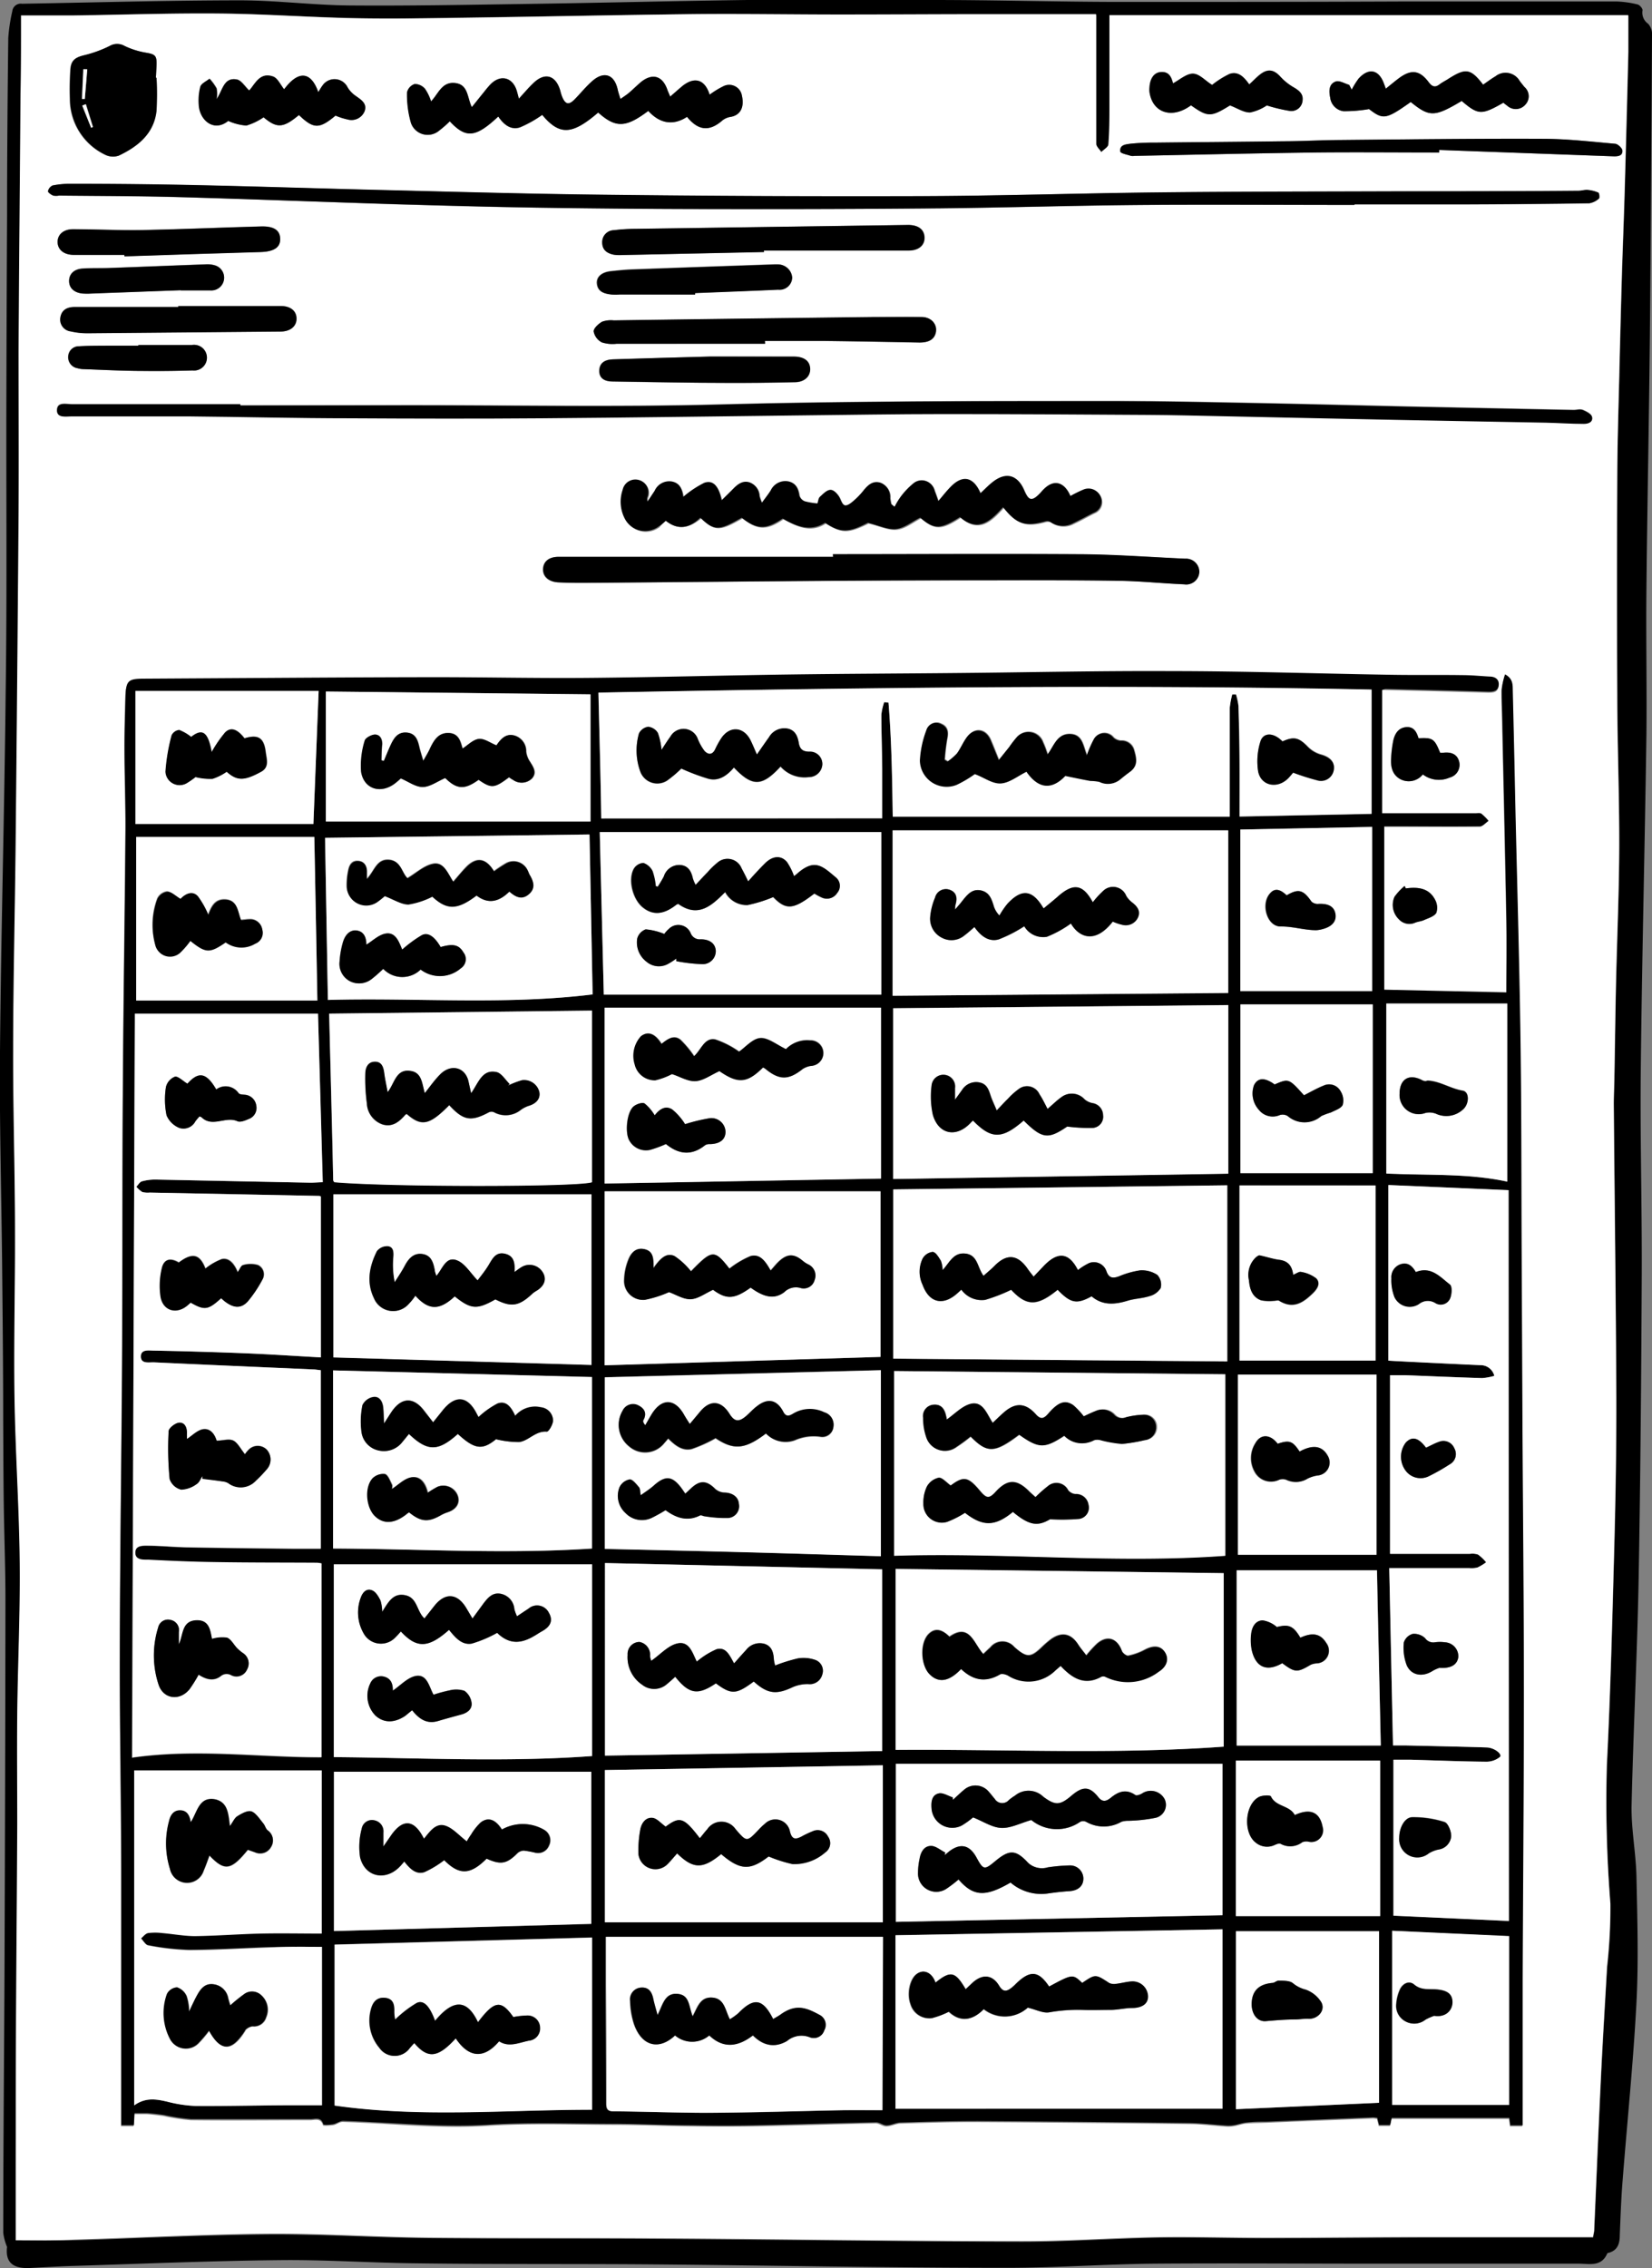 <svg xmlns="http://www.w3.org/2000/svg" viewBox="0 0 233.77 320.93"><rect x="0" y="0" width="233.77" height="320.93" fill="#808080" stroke="none"/><g id="Layer_2" data-name="Layer 2"><g id="letterhead_Image" data-name="letterhead Image"><path d="M1,317.94a7.58,7.58,0,0,1-.54-2c0-12.63.13-25.26.18-37.88q.1-25.85.13-51.68c0-4.58-.18-9.17-.24-13.76-.05-3.91-.06-7.82-.08-11.73,0-7.35-.08-14.7-.15-22.05-.1-10-.39-20.06-.3-30.09.15-16.86.62-33.72.8-50.58C1,84.48.87,70.81.9,57.14Q.93,43.9,1,30.65c0-8.43.07-16.86.17-25.29a24.36,24.36,0,0,1,.57-3.77A1.2,1.2,0,0,1,3.12.53C13.39.35,23.66.06,33.93.05c5.15,0,10.3.67,15.45.72C57.7.84,66,.68,74.34.56,84.81.41,95.28.14,105.76,0c8.76-.08,17.51,0,26.27,0s17.43.26,26.15.27c13.64,0,27.28,0,40.92-.06q14.81,0,29.63,0a14.09,14.09,0,0,1,3,.42c.29.06.73.57.7.83a1.91,1.91,0,0,0,.79,1.9A2.16,2.16,0,0,1,233.77,5q-.11,21.27-.3,42.53c-.12,12-.37,24-.49,36-.07,6.83.07,13.66,0,20.49-.23,15.82-.63,31.64-.8,47.47-.1,9.63.18,19.26.14,28.89-.07,14.34-.18,28.69-.44,43-.2,10.7-.75,21.4-1,32.11-.06,3.33.61,6.68.69,10,.12,6,.31,12,0,17.9-.45,8.58-1.34,17.13-2,25.69-.18,2.39-.26,4.79-.36,7.18,0,1.16-.27,2.16-1.57,2.51-.07,0-.18.05-.21.11-.84,1.92-2.53,1.43-4.05,1.43l-28.91,0c-10.4,0-20.8-.08-31.2,0-7,.07-14.07.6-21.1.58-16.63,0-33.27-.34-49.9-.48-11.08-.09-22.16,0-33.23-.15-6.52-.06-13-.53-19.55-.45-9.75.1-19.5.52-29.25.82-2,.06-4,.19-6,.29H3.54C1.52,320.84.77,319.79,1,317.94ZM2.23,317c2.8,0,5.59.06,8.38,0,9.1-.26,18.2-.75,27.3-.82,7.55-.06,15.1.46,22.65.53,11.51.12,23,0,34.55.12,16.47.11,32.94.35,49.41.39,6.43,0,12.86-.46,19.29-.57,5.11-.08,10.23.09,15.35.08,7.43,0,14.87-.07,22.31-.1q9.76,0,19.55,0h4.42c.05-.34.15-.69.17-1.05.31-7.09.6-14.19.94-21.28.25-5.3.58-10.6.88-15.9a76.78,76.78,0,0,0,.47-8.95,183,183,0,0,1-.5-19.6c.52-10.41.78-20.83,1.06-31.24.18-6.87.31-13.74.28-20.61-.06-13.87-.24-27.73-.36-41.59,0-1.36.07-2.72.09-4.07.08-4.43.13-8.86.23-13.3.15-6.5.43-13,.45-19.51,0-7-.25-14-.28-21.07q-.06-15.39,0-30.79c0-4.83.17-9.66.29-14.49s.23-9.5.37-14.25c.12-4,.29-8.06.4-12.09q.28-9.69.51-19.38c0-1.75,0-3.51,0-5.2H157.05c0,4.39,0,8.68,0,13,0,1.76,0,3.52-.15,5.27,0,.39-.66.74-1,1.1-.26-.4-.74-.81-.74-1.21,0-6,0-12,0-18.3-5.17,0-10.44,0-15.71,0-6.84,0-13.68.06-20.52.06S105.12,2,98.25,2c-10.63.1-21.26.33-31.89.48-5.35.07-10.71.18-16.06.08-6.39-.12-12.77-.6-19.15-.66-7-.07-13.91.18-20.86.27-2.42,0-4.84,0-7.34,0,0,3.92,0,7.55,0,11.17-.08,12.11-.21,24.21-.27,36.32,0,7.55,0,15.11,0,22.66q-.16,23.55-.42,47.1c-.1,9.79-.33,19.57-.35,29.36,0,8.51.22,17,.26,25.53,0,7.79-.18,15.58-.07,23.37s.66,15.63.74,23.45c.07,7.07-.27,14.13-.35,21.2-.06,5.27,0,10.54,0,15.81-.06,13.11-.16,26.22-.21,39.32C2.21,304.05,2.23,310.6,2.23,317Z"/><path d="M2.23,317c0-6.39,0-12.94,0-19.5,0-13.1.15-26.21.21-39.32,0-5.27-.05-10.54,0-15.81.08-7.07.42-14.13.35-21.2-.08-7.82-.62-15.63-.74-23.45s.1-15.58.07-23.37c0-8.51-.28-17-.26-25.53,0-9.79.25-19.57.35-29.36q.24-23.55.42-47.1c.05-7.55,0-15.11,0-22.66.06-12.11.19-24.21.27-36.32C3,9.75,3,6.12,3,2.2c2.5,0,4.92,0,7.34,0,7-.09,13.9-.34,20.86-.27,6.38.06,12.76.54,19.15.66,5.35.1,10.71,0,16.06-.08C77,2.36,87.62,2.13,98.25,2c6.87-.07,13.75.05,20.62.05S132.55,2,139.39,2c5.27,0,10.54,0,15.71,0,0,6.27,0,12.28,0,18.3,0,.4.48.81.74,1.21.35-.36,1-.71,1-1.1.14-1.75.15-3.51.15-5.27,0-4.28,0-8.57,0-13h73.42c0,1.69,0,3.45,0,5.2q-.24,9.69-.51,19.38c-.11,4-.28,8.06-.4,12.09q-.21,7.13-.37,14.25c-.12,4.83-.26,9.66-.29,14.49q-.08,15.39,0,30.79c0,7,.3,14,.28,21.07,0,6.5-.3,13-.45,19.51-.1,4.44-.15,8.87-.23,13.3,0,1.35-.1,2.71-.09,4.07.12,13.86.3,27.72.36,41.59,0,6.87-.1,13.74-.28,20.61-.28,10.41-.54,20.83-1.06,31.24a183,183,0,0,0,.5,19.6,76.78,76.78,0,0,1-.47,8.95c-.3,5.3-.63,10.6-.88,15.9-.34,7.09-.63,14.19-.94,21.28,0,.36-.12.71-.17,1.05H221q-9.78,0-19.55,0c-7.44,0-14.88.1-22.31.1-5.12,0-10.24-.16-15.35-.08-6.43.11-12.86.59-19.29.57-16.47,0-32.94-.28-49.41-.39-11.52-.08-23,0-34.55-.12-7.55-.07-15.1-.59-22.65-.53-9.1.07-18.2.56-27.3.82C7.82,317.05,5,317,2.23,317ZM195.57,97.64a2.74,2.74,0,0,1,.43,0c4.84.12,9.67.23,14.51.38.74,0,1.45,0,1.53-.92s-.54-1.17-1.31-1.21c-1.28-.07-2.55-.19-3.83-.2-3.4,0-6.8,0-10.2-.05-10.39-.17-20.77-.48-31.16-.52-10,0-20,.18-30,.27-8,.08-15.91.1-23.87.21-9.56.13-19.11.4-28.66.48-7.16.06-14.31-.11-21.47-.1-9.88,0-19.75.08-29.63.14l-11.51.07c-2.27,0-2.62.34-2.68,2.6s-.14,4.79-.13,7.19c0,3.79.17,7.59.14,11.38-.09,11.91-.29,23.82-.36,35.73-.08,13.07-.05,26.14-.12,39.21-.08,14.06-.28,28.12-.32,42.19,0,10.07.16,20.14.2,30.21,0,11.55,0,23.1,0,34.65v1.51h1.77l.09-1.7c.63,0,1.21,0,1.79,0,.79.06,1.57.15,2.35.26a29.13,29.13,0,0,0,3.88.59c5.64.07,11.27,0,16.91,0,.62,0,1.47-.36,1.78.71,0,.12.94.06,1.42,0s.92-.47,1.38-.46c6.85.2,13.68,1,20.57.54,5.89-.36,11.82-.15,17.72-.13,3.72,0,7.43.17,11.14.21q4.43.06,8.84,0c5.72-.12,11.43-.3,17.14-.42.5,0,1,.44,1.51.43.67,0,1.34-.38,2-.4,3.64-.11,7.28-.23,10.91-.21q14.94.08,29.87.28c1.79,0,3.59.25,5.39.36a4.73,4.73,0,0,0,1.06-.07c.57-.1,1.12-.31,1.69-.36,1-.09,1.92-.08,2.87-.12l15.1-.61a4.41,4.41,0,0,1,.54.07l.25,1h1.58l.21-1h16.64l.14,1.05h1.75v-1.47c0-6.36,0-12.71,0-19.07.05-13.5.18-27,.17-40.52,0-12.63-.13-25.26-.2-37.89q-.06-11.56-.11-23.14c-.05-10.55,0-21.1-.17-31.65-.16-11.18-.49-22.37-.74-33.55q-.16-7.86-.35-15.7c0-.8.07-1.68-1.09-2.31a10.36,10.36,0,0,0-.47,2.15c0,1.87.07,3.75.11,5.62.19,9,.4,18,.56,27,.06,3.51,0,7,0,10.23l-17.3-.38V117c.22,0,.46,0,.69,0,4.28,0,8.56,0,12.84,0,.41,0,.82-.51,1.23-.78a7.94,7.94,0,0,0-1-1c-.2-.14-.55-.07-.83-.07H195.57ZM191.66,29v-.07c5.4,0,10.8,0,16.2,0q8.52,0,17-.15a2.66,2.66,0,0,0,1.38-.67c.13-.09,0-.77-.09-.84a4.92,4.92,0,0,0-1.52-.38c-.42,0-.86.12-1.29.12-8.76,0-17.52.05-26.28.08-11,0-22.07,0-33.1.15-11.59.12-23.18.49-34.77.53q-22,.09-43.91-.2c-10.74-.12-21.48-.43-32.23-.69-8.46-.21-16.92-.49-25.39-.67-5.87-.13-11.75-.15-17.62-.19a12.78,12.78,0,0,0-2.62.24,1.16,1.16,0,0,0-.65.81c0,.17.43.49.73.62a2.28,2.28,0,0,0,.83,0c5.71.06,11.43.06,17.14.22,10.14.27,20.28.67,30.42,1,6.82.2,13.65.39,20.49.49q12.82.18,25.66.2,15.54,0,31.07-.11c9.39-.1,18.78-.39,28.17-.47C171.43,28.93,181.55,29,191.66,29ZM34,57.37v-.22c-8,0-15.91,0-23.87,0-.78,0-2.11-.38-2.08.89,0,1.08,1.29.81,2.08.81,5.47,0,10.94,0,16.41,0,7.72.07,15.43.23,23.14.27,9,.05,17.92.07,26.87,0,12.23-.09,24.46-.27,36.69-.41,6.75-.07,13.51-.18,20.27-.19,9.67,0,19.35.06,29,.12,3.4,0,6.79.11,10.19.18,8.23.17,16.46.36,24.69.52,7.11.15,14.22.26,21.33.4,1.8,0,3.6.13,5.39.17.67,0,1.33-.27,1.15-1-.1-.4-.78-.76-1.27-.94s-.86,0-1.3,0l-23.6-.49c-7.31-.17-14.62-.36-21.93-.5-6.28-.12-12.55-.26-18.83-.27-18.82,0-37.65,0-56.47.48-14.59.39-29.19.1-43.78.11ZM94.22,73.69c1.76,1.42,3.41,1,5-.32,2,1.85,2.64,1.83,5.85,0,2.17,1.7,3.44,1.72,5.8.12,1.94,1.06,3.89,2,6,.6,2.24,1.44,3.28,1.4,6.05,0,1.6.39,2.83,1,4,.88s2.23-1,3.41-1.61c2,1.69,2.87,1.69,5.63-.08,2.64,2.28,4.41.45,6.1-1.4,1.94,2.38,3.18,2.76,6,2a.94.94,0,0,1,.73.11,3.06,3.06,0,0,0,3.19.16c1-.45,1.92-1,2.88-1.47a1.71,1.71,0,0,0,1-2.27,1.84,1.84,0,0,0-2.47-1,18.08,18.08,0,0,0-1.82.9c-.84-2.05-2.27-2.44-3.73-1-.18.17-.33.35-.49.53-1.19,1.26-1.67,1.18-2.35-.42-.89-2.09-2.49-2.55-4.31-1.18-.65.49-1.22,1.1-1.84,1.67-1-2.35-2.52-2.66-4.23-.89-.57.59-1.07,1.24-1.73,2-.22-.62-.37-1.06-.54-1.49a1.84,1.84,0,0,0-3-1,10.51,10.51,0,0,0-1.8,1.9,10.69,10.69,0,0,0-.84,1.39l-.5-.39a7.08,7.08,0,0,1-.16-.9,2.07,2.07,0,0,0-1.31-2.1c-1-.36-1.72.2-2.36,1a10.74,10.74,0,0,1-1.84,1.85c-.88.64-1.15.38-1.56-.62-.22-.53-.85-1.2-1.33-1.23s-1.06.59-1.52,1c-.2.18-.22.57-.34.92a9.87,9.87,0,0,1-1.78-.3,1.37,1.37,0,0,1-.8-.82c-.14-1-.48-1.8-1.55-2a2.29,2.29,0,0,0-2.48,1.28c-.35.55-.76,1.07-1.26,1.75a6.33,6.33,0,0,1-.36-1,2.07,2.07,0,0,0-1.41-1.9c-1-.31-1.66.28-2.29.93s-1,1-1.63,1.62c-.48-2.06-1.2-2.9-2.44-2.48a14.53,14.53,0,0,0-3,2c-.18-1.32-.63-2-1.59-2.18a2.27,2.27,0,0,0-2.45,1.32l-1,1.51a.87.87,0,0,1,0-.68,1.8,1.8,0,0,0-1.22-2.36,1.84,1.84,0,0,0-2.3,1.38,5.18,5.18,0,0,0,.35,4.18,3.23,3.23,0,0,0,4.76,1C93.59,74.26,93.88,74,94.22,73.69Zm23.64,4.73v.38H79c-1.32,0-2.14.64-2.19,1.71s.76,1.84,2.14,1.9,2.56.08,3.84.07c11.43-.08,22.86-.2,34.29-.28q11.87-.08,23.74-.08c5.79,0,11.59,0,17.38.07,3.11,0,6.22.37,9.33.5a1.84,1.84,0,0,0,2.13-1.78,1.88,1.88,0,0,0-2-1.85c-5.11-.23-10.21-.58-15.32-.63C140.89,78.35,129.38,78.42,117.86,78.42ZM70.51,16.49c.74,1.1,1.76,2,3.09,1.55a16.38,16.38,0,0,0,3.12-1.79c2.44,2.92,4.2,2.87,7.92-.33,2.49,2.21,3.89,2.17,7.09-.23,1.59,1.75,3.43,2.15,5.48.84,1.58,2,3.13,2.1,5,.51a2.43,2.43,0,0,1,1.12-.5c1.4-.23,2-1.34,1.65-3a1.82,1.82,0,0,0-2.57-1.37,12.53,12.53,0,0,0-2,1.22c-.69-2.2-2.21-2.64-4-1.1-.51.43-1,.87-1.58,1.37-.17-.39-.31-.67-.41-1-.67-1.93-2.08-2.35-3.69-1.09-.59.47-1.11,1-1.69,1.52-.34.3-.73.54-1.25.91-.17-.57-.3-.93-.38-1.3-.47-2.17-2-2.7-3.64-1.21-.9.79-1.65,1.74-2.49,2.59s-1.26.68-1.7-.3a5.37,5.37,0,0,1-.29-.91c-.64-2.26-2.22-2.71-3.87-1.07-.66.65-1.25,1.36-2,2.15-.14-.51-.21-.81-.3-1.11-.59-1.94-2.34-2.36-3.75-.88-.36.38-.68.79-1,1.19-.52.63-1,1.26-1.61,2-.69-1.45-.52-3.27-2.48-3.42-1.8-.13-2.28,1.58-3.29,2.6a6.59,6.59,0,0,0-.82-1.77,1.93,1.93,0,0,0-1.46-.68,1.65,1.65,0,0,0-1.08,1.17,14.48,14.48,0,0,0,.55,4.32,2.5,2.5,0,0,0,4,1.1,15.46,15.46,0,0,0,1.5-1.31C65.93,19.63,67.31,19.49,70.51,16.49Zm37.76,32.15v-.38c2.84,0,5.68,0,8.52,0,4.44.05,8.87.14,13.31.22,1.37,0,2.2-.49,2.37-1.52s-.65-2.05-2.05-2.09c-2.2-.06-4.4,0-6.6,0q-18.46.23-36.94.48a3.71,3.71,0,0,0-1.65.19c-.51.3-1.2.91-1.19,1.37a2.2,2.2,0,0,0,1.12,1.54,4.93,4.93,0,0,0,2.12.2Zm-.15-13v-.18h5.39c5,0,10.08,0,15.11,0,1.48,0,2.3-.78,2.23-1.92s-.93-1.72-2.33-1.7l-38.61.55a24.88,24.88,0,0,0-3,.19,1.68,1.68,0,0,0-1.66,1.72c0,1.05.69,1.56,1.65,1.75a5,5,0,0,0,1,.05ZM22.15,11h-.09l.09-1.67c.06-1.49-.16-1.65-1.63-1.89a11.35,11.35,0,0,1-2.89-.93,2.09,2.09,0,0,0-2.11,0,17.09,17.09,0,0,1-3.68,1.35c-1.23.29-1.84.7-1.92,2A41.64,41.64,0,0,0,9.85,14a8.77,8.77,0,0,0,5,7.91,2.47,2.47,0,0,0,1.9.12c2.66-1.3,4.94-3.06,5.33-6.26A39.75,39.75,0,0,0,22.15,11ZM203.66,21.58v-.36l24.65.9c.69,0,1.32-.09,1.26-.83,0-.36-.66-.91-1.06-.95-3.42-.3-6.84-.69-10.26-.7-9.51,0-19,.08-28.53.17-2.71,0-5.43.15-8.14.18-6,.08-12.06.12-18.1.19a33.25,33.25,0,0,0-3.46.15c-.67.07-1.62.14-1.5,1.11,0,.27,1,.44,1.52.62a1.54,1.54,0,0,0,.48,0c8.54-.17,17.09-.37,25.63-.48C192,21.52,197.83,21.58,203.66,21.58ZM40.21,12.63c-.53-.65-.93-1.62-1.58-1.83-1.86-.61-2.51,1.17-3.32,2-.61-.57-1.1-1.43-1.74-1.56-1.89-.36-2,1.56-2.87,2.78a4.52,4.52,0,0,0,0-1.51,7.24,7.24,0,0,0-1-1.38c-.45.37-1.14.66-1.29,1.12a7.85,7.85,0,0,0-.22,2.61c.11,2.08,2.09,3.92,4.16,2.24a7.56,7.56,0,0,0,2.57.66A8.69,8.69,0,0,0,37.3,16.6c1.88,1.58,2.77,1.54,5-.32,2.08,2,2.88,2,5.18.08a9.34,9.34,0,0,0,1.73.55,2,2,0,0,0,2.38-1.16c.4-1.1-.48-1.63-1.25-2.18a3.79,3.79,0,0,1-1.15-1.21,2.06,2.06,0,0,0-3.56-.25c-.21.28-.38.59-.59.92C44,10.09,42.23,9.93,40.21,12.63Zm166.63,1.66c2.35,2,2.8,2,5.9.24.17.14.35.29.54.42a1.79,1.79,0,0,0,2.58-.16,1.73,1.73,0,0,0-.13-2.48c-.23-.27-.45-.56-.67-.84a2.3,2.3,0,0,0-3.44-.68c-.61.36-1.17.79-1.75,1.18-1.77-2.29-2.46-2.39-4.93-.81-.4.26-.84.47-1.22.76-.66.51-1.07.33-1.55-.3-1.33-1.73-2.51-1.85-4.28-.51-.58.45-1.14.91-1.79,1.43-.13-.37-.2-.56-.27-.74-.73-2-2.17-2.26-3.6-.66a11.35,11.35,0,0,0-.95,1.54l-.36-.68c-.64-.18-1.39-.66-1.91-.47-1,.34-1,1.36-.78,2.27a2.2,2.2,0,0,0,1.88,1.93,20.76,20.76,0,0,0,3.62-.3c2,1.54,2.39,1.49,5.9-1C202.29,16.59,203,16.58,206.84,14.29Zm-181.62,29v.13H10.6c-1,0-1.84.36-2,1.45a1.69,1.69,0,0,0,1.46,2,10.39,10.39,0,0,0,2.49.27l27.2-.24c1.36,0,2.23-.73,2.23-1.82s-.83-1.79-2.23-1.79C34.89,43.3,30.05,43.31,25.22,43.31Zm-7.61-7.24v.21c6.42-.21,12.84-.43,19.27-.61,1.89-.06,2.8-.62,2.77-1.87s-.89-1.81-2.74-1.75c-5.58.15-11.17.4-16.76.51-3.27.06-6.54-.11-9.81-.12-1.39,0-2.22.78-2.19,1.85s.91,1.77,2.28,1.78C12.82,36.09,15.21,36.07,17.61,36.07ZM100.5,50.45c-5,.14-9.38.25-13.81.4-1,0-1.89.44-1.92,1.58S85.63,54,86.64,54c5.35.08,10.7.16,16,.2,3.28,0,6.56,0,9.83-.1,1.37,0,2.19-.87,2.13-1.94s-.92-1.69-2.32-1.68Zm68-35.55c2.4,1.7,2.82,1.69,5.51,0,1,.41,1.95,1.06,2.84,1a6.53,6.53,0,0,0,2.37-1,22.58,22.58,0,0,0,3.32.79,1.6,1.6,0,0,0,1.74-1.49c.12-.93-.49-1.41-1.24-1.85a7.81,7.81,0,0,1-1.88-1.5c-.89-1-1.74-1.18-2.81-.38-.57.43-1,.95-1.61,1.46-.71-1-1.54-1.92-2.79-1.48A12.76,12.76,0,0,0,171.5,12c-1-.62-1.85-1.58-2.72-1.59s-1.88.87-2.82,1.37c-.21-.81-.52-1.7-1.73-1.6-.95.08-1.53.9-1.6,2.21a3,3,0,0,0,0,.6C163.08,16,165.85,16.88,168.54,14.9ZM98.37,41.68v-.23c3.92-.16,7.83-.3,11.74-.48A1.79,1.79,0,0,0,112,39.23a2,2,0,0,0-2-1.85c-.16,0-.32,0-.48,0-6.55.23-13.1.45-19.65.7-1.16,0-2.31.14-3.47.26s-2,.75-2,1.67c.08,1.24,1,1.5,2,1.62a9.63,9.63,0,0,0,1.2,0Zm-72.81-.61v0c1.4,0,2.8,0,4.2,0a1.81,1.81,0,0,0,.58-3.56,3.79,3.79,0,0,0-1.3-.12c-4.52.16-9,.35-13.54.51-1.28,0-2.57,0-3.84.08s-1.9.81-1.89,1.77.7,1.64,1.9,1.76a9.65,9.65,0,0,0,1.32,0Zm-6,7.75v.09H15c-1.27,0-2.55,0-3.83.08a1.5,1.5,0,0,0-1.54,1.4A1.57,1.57,0,0,0,11,52.11a2.85,2.85,0,0,0,.71.12c2.79.1,5.58.22,8.37.26,2.39,0,4.79,0,7.18-.07a1.82,1.82,0,1,0-.12-3.6Zm181.15,55.64c-.27-.86-.69-1.67-1.76-1.57s-1.61,1-1.82,1.94a17.23,17.23,0,0,0-.29,2.37c-.09,1.25.12,2.44,1.35,3.08a2.55,2.55,0,0,0,3.13-.7,3.75,3.75,0,0,0,3.78.45,1.86,1.86,0,0,0,1.37-2.2c-.24-1-1-1.48-2.31-1.31a2.54,2.54,0,0,1-.39,0C203,104.52,202.73,104.36,200.74,104.46Zm-1.8,21.25-.17-.33a8.21,8.21,0,0,0-1.43,1.53,2.83,2.83,0,0,0,.63,3.19,2,2,0,0,0,2.3.47c.42-.17.9-.19,1.3-.39.61-.28,1.4-.52,1.69-1a2.35,2.35,0,0,0-.18-1.85C202.22,125.65,200.64,125.48,198.94,125.71Z" fill="#fff"/><path d="M195.57,97.64v17.43h13.24c.28,0,.63-.07.83.07a7.94,7.94,0,0,1,1,1c-.41.27-.82.78-1.23.78-4.28.06-8.56,0-12.84,0-.23,0-.47,0-.69,0v23.12l17.3.38c0-3.2.05-6.72,0-10.23-.16-9-.37-18-.56-27,0-1.87-.13-3.75-.11-5.62a10.36,10.36,0,0,1,.47-2.15c1.16.63,1.07,1.51,1.09,2.31q.19,7.84.35,15.7c.25,11.18.58,22.37.74,33.55.15,10.55.12,21.1.17,31.65q.06,11.58.11,23.14c.07,12.63.2,25.26.2,37.89,0,13.51-.12,27-.17,40.52,0,6.36,0,12.71,0,19.07v1.47h-1.75l-.14-1.05H196.94l-.21,1h-1.58l-.25-1a4.41,4.41,0,0,0-.54-.07l-15.1.61c-.95,0-1.92,0-2.87.12-.57.05-1.12.26-1.69.36a4.73,4.73,0,0,1-1.06.07c-1.8-.11-3.6-.33-5.39-.36q-14.94-.18-29.87-.28c-3.63,0-7.27.1-10.91.21-.67,0-1.34.39-2,.4-.5,0-1-.44-1.51-.43-5.71.12-11.42.3-17.14.42q-4.41.09-8.84,0c-3.71,0-7.42-.2-11.14-.21-5.9,0-11.83-.23-17.72.13-6.89.42-13.72-.34-20.57-.54-.46,0-.91.37-1.38.46s-1.38.15-1.42,0c-.31-1.07-1.16-.71-1.78-.71-5.64,0-11.27,0-16.91,0a29.13,29.13,0,0,1-3.88-.59c-.78-.11-1.56-.2-2.35-.26-.58,0-1.16,0-1.79,0l-.09,1.7H17.17v-1.51c0-11.55,0-23.1,0-34.65,0-10.07-.23-20.14-.2-30.21,0-14.07.24-28.13.32-42.19.07-13.07,0-26.14.12-39.21.07-11.91.27-23.82.36-35.73,0-3.79-.13-7.59-.14-11.38,0-2.4.07-4.79.13-7.19s.41-2.59,2.68-2.6l11.51-.07c9.88-.06,19.75-.13,29.63-.14,7.16,0,14.31.16,21.47.1,9.55-.08,19.1-.35,28.66-.48,8-.11,15.91-.13,23.87-.21,10-.09,20-.32,30-.27,10.39,0,20.77.35,31.16.52,3.4.06,6.8,0,10.2.05,1.28,0,2.55.13,3.83.2.77,0,1.39.36,1.31,1.21s-.79.94-1.53.92c-4.84-.15-9.67-.26-14.51-.38A2.74,2.74,0,0,0,195.57,97.64ZM19.08,143.43q-.21,52.69-.41,105.31c9.12-1.31,18,0,26.8-.05V221.27a5.17,5.17,0,0,0-.64-.09c-4.79,0-9.59,0-14.39-.09-3.15,0-6.31-.18-9.46-.34-.75,0-1.86.08-1.86-1s1.08-1,1.85-1c2,0,3.91.21,5.87.24,4.87.09,9.75.14,14.63.19,1.3,0,2.6,0,3.9,0V193.88c-.41,0-.76-.1-1.11-.11-7.5-.33-15-.65-22.51-1-.69,0-1.83.24-1.84-.82s1.14-.85,1.82-.84q6.52.12,13,.38c3.51.14,7,.38,10.65.58V169.31a.56.56,0,0,0-.21-.09l-24-.47a3.09,3.09,0,0,1-1.06-.08,4.13,4.13,0,0,1-.84-.74c.26-.27.47-.68.78-.77a7.2,7.2,0,0,1,2-.25l21.82.44c.51,0,1,0,1.78-.07L45,143.43Zm66-27.62h39.76c0-2.5,0-4.76,0-7,0-2.56-.12-5.11-.12-7.67a8,8,0,0,1,.4-1.76l.61.06c.44,5.4.52,10.82.6,16.14H174v-4.1c0-3.76,0-7.51,0-11.27a11.9,11.9,0,0,1,.36-1.93l.53,0a9.4,9.4,0,0,1,.35,1.64c.08,2.64.12,5.27.15,7.91s0,5.09,0,7.73l18.68-.38V97.59c-36.57-.75-73-.25-109.4.43C84.82,104.05,85,110,85.08,115.81Zm128.44,156V168.41l-17-.73v24.85l1,.06q6,.3,12,.58a2,2,0,0,1,2,1.51,8.63,8.63,0,0,1-1.73.32c-3.64-.11-7.27-.27-10.9-.41-.7,0-1.41,0-2.13,0v25.28H208a2.53,2.53,0,0,1,1.18.1,6.15,6.15,0,0,1,1.14,1.09,7,7,0,0,1-1.22.74,3.61,3.61,0,0,1-1.19.08H196.59c.18,8.54.35,16.76.53,25.1H199c3.8.09,7.6.16,11.39.28,1.13,0,2.27,1,1.9,1.34a3,3,0,0,1-1.94.68c-3.56,0-7.11-.18-10.67-.28-.82,0-1.65,0-2.47,0v22.07Zm-40.36-24.67V222.6l-46.42-.6v25.61C142.28,247.49,157.63,248.28,173.16,247.15Zm.65-104.93-47.42.45v24.16l47.42-.75ZM45.56,275.48c-2.35,0-4.54-.05-6.73,0-4,.11-8.07.38-12.1.4a35.91,35.91,0,0,1-5.83-.67c-.38-.06-.68-.62-1-1,.35-.26.66-.69,1-.76a8.12,8.12,0,0,1,2,0c1.55.13,3.1.44,4.64.43,3.12,0,6.23-.29,9.35-.36,2.82-.07,5.65,0,8.58,0V250.51H19v47.4c1.6-1.15,3.1-.89,4.66-.53a18.79,18.79,0,0,0,4,.61c4.63,0,9.27-.06,13.91-.1h4Zm81.16,22.91H173V273l-46.28.83Zm46.95-105.75V167.72l-47.27.58v23.95Zm-.28,1.82L126.52,194v26.1c15.7-.49,31.18,1.15,46.87,0ZM126.31,140.9l47.49-.42v-23H126.31ZM85.61,248.42l39.23-.65V222.06l-39.23-.89Zm39.26,50.17V274.06H85.68c0,2.42,0,4.64,0,6.87,0,5.56.06,11.11.06,16.66,0,.78.16,1.15,1,1.16,4.52,0,9,.24,13.55.21,6.35,0,12.7-.25,19-.37C121.17,298.56,123,298.59,124.87,298.59ZM85.55,193.19,124.6,192V168.57h-39ZM47.24,248.63c12.3.1,24.39.74,36.55-.15V221.35H47.24Zm38.35-29.46c6.69.15,13.19.28,19.69.45s13,.38,19.37.57V193.87l-39.06,1Zm39.08-76.58H85.55v24.88l39.12-.7Zm2.1,129.35L173,271V249.57H126.77ZM46.58,143.43c.19,7.9.38,15.72.57,23.54,0,.11.11.21.16.29,7.83.68,34.54.68,36.46,0V143Zm37.21,155.1V274.14l-36.44,1v22.77C59.56,299.68,71.7,298.49,83.79,298.53Zm1.81-48.07V272h39.33V249.79Zm-1.9-57.32V169H47.18v23.05Zm41-52.4v-23H84.87l.57,23ZM83.77,194.85l-36.64-.94v25.22c12.25,0,24.41.8,36.64,0ZM47.26,273.24l36.41-1V250.7H47.26Zm36.6-132.53c-.15-7.55-.29-15.14-.44-22.63L46,118.55c.13,7.64.26,15.21.4,22.94C58.9,141.14,71.32,142.25,83.86,140.71Zm-.3-42.46-37.45-.4v18.39H83.56ZM19.27,141.58H44.91c-.14-7.88-.28-15.45-.43-23.15H19.27ZM174.9,273.27v25.18l20.25-.91V273.27Zm.28-53.29h19.61V194.5H175.18Zm20.21,27c-.18-8.42-.35-16.66-.53-24.79H175V247Zm-20-79.25v24.78h19.25V167.74Zm-.51,81.39v22H195.3v-22ZM19.16,116.6H44.35c.25-6.4.49-12.55.74-18.83H19.16Zm156.37,25.52V166h18.72V142.12Zm0-24.74v22.86h18.65V117Zm37.78,49.82V142H196.17v24C202,166.35,207.67,166,213.29,167.2ZM197,273.2v24.64h16.55V274Z"/><path d="M191.66,29c-10.11,0-20.23-.07-30.35,0-9.39.08-18.78.37-28.17.47q-15.54.15-31.07.11-12.82,0-25.66-.2c-6.84-.1-13.67-.29-20.49-.49-10.14-.31-20.28-.71-30.42-1-5.71-.16-11.43-.16-17.14-.22a2.28,2.28,0,0,1-.83,0c-.3-.13-.76-.45-.73-.62a1.16,1.16,0,0,1,.65-.81A12.78,12.78,0,0,1,10.07,26c5.87,0,11.75.06,17.62.19,8.47.18,16.93.46,25.39.67,10.75.26,21.49.57,32.23.69q22,.26,43.91.2c11.59,0,23.18-.41,34.77-.53,11-.12,22.07-.11,33.1-.15,8.76,0,17.52,0,26.28-.08.43,0,.87-.16,1.29-.12a4.92,4.92,0,0,1,1.52.38c.14.07.22.75.09.84a2.66,2.66,0,0,1-1.38.67q-8.5.12-17,.15c-5.4,0-10.8,0-16.2,0Z"/><path d="M34,57.37h24.1c14.59,0,29.19.28,43.78-.11,18.82-.51,37.65-.5,56.47-.48,6.28,0,12.55.15,18.83.27,7.31.14,14.62.33,21.93.5l23.6.49c.44,0,.93-.17,1.3,0s1.17.54,1.27.94c.18.73-.48,1-1.15,1-1.79,0-3.59-.13-5.39-.17-7.11-.14-14.22-.25-21.33-.4-8.23-.16-16.46-.35-24.69-.52-3.4-.07-6.79-.16-10.19-.18-9.67-.06-19.35-.12-29-.12-6.76,0-13.52.12-20.27.19-12.23.14-24.46.32-36.69.41-9,.07-17.91.05-26.87,0-7.71,0-15.42-.2-23.14-.27-5.47,0-10.94,0-16.41,0-.79,0-2.06.27-2.08-.81,0-1.27,1.3-.88,2.08-.89,8,0,15.91,0,23.87,0Z"/><path d="M94.22,73.69c-.34.29-.63.57-1,.79a3.23,3.23,0,0,1-4.76-1,5.18,5.18,0,0,1-.35-4.18,1.84,1.84,0,0,1,2.3-1.38,1.8,1.8,0,0,1,1.22,2.36.87.87,0,0,0,0,.68l1-1.51a2.27,2.27,0,0,1,2.45-1.32c1,.2,1.41.86,1.59,2.18a14.53,14.53,0,0,1,3-2c1.24-.42,2,.42,2.44,2.48.59-.59,1.12-1.1,1.63-1.62s1.28-1.24,2.29-.93a2.07,2.07,0,0,1,1.41,1.9,6.33,6.33,0,0,0,.36,1c.5-.68.91-1.2,1.26-1.75a2.29,2.29,0,0,1,2.48-1.28c1.07.22,1.41,1,1.55,2a1.37,1.37,0,0,0,.8.82,9.87,9.87,0,0,0,1.78.3c.12-.35.14-.74.34-.92.46-.43,1-1,1.52-1s1.11.7,1.33,1.23c.41,1,.68,1.26,1.56.62a10.74,10.74,0,0,0,1.84-1.85c.64-.77,1.33-1.33,2.36-1a2.07,2.07,0,0,1,1.31,2.1,7.08,7.08,0,0,0,.16.9l.5.39a10.69,10.69,0,0,1,.84-1.39,10.51,10.51,0,0,1,1.8-1.9,1.84,1.84,0,0,1,3,1c.17.43.32.87.54,1.49.66-.77,1.16-1.42,1.73-2,1.71-1.77,3.26-1.46,4.23.89.62-.57,1.19-1.18,1.84-1.67,1.82-1.37,3.42-.91,4.31,1.18.68,1.6,1.16,1.68,2.35.42.16-.18.31-.36.49-.53,1.46-1.43,2.89-1,3.73,1a18.08,18.08,0,0,1,1.82-.9,1.84,1.84,0,0,1,2.47,1,1.71,1.71,0,0,1-1,2.27c-1,.5-1.9,1-2.88,1.47a3.06,3.06,0,0,1-3.19-.16.94.94,0,0,0-.73-.11c-2.87.8-4.11.42-6-2-1.69,1.85-3.46,3.68-6.1,1.4-2.76,1.77-3.66,1.77-5.63.08-1.18.59-2.25,1.48-3.41,1.61s-2.38-.49-4-.88c-2.77,1.42-3.81,1.46-6.05,0-2.16,1.35-4.11.46-6-.6-2.36,1.6-3.63,1.58-5.8-.12-3.21,1.87-3.89,1.89-5.85,0C97.63,74.69,96,75.11,94.22,73.69Z"/><path d="M117.86,78.42c11.52,0,23-.07,34.54,0,5.11,0,10.21.4,15.32.63a1.88,1.88,0,0,1,2,1.85,1.84,1.84,0,0,1-2.13,1.78c-3.11-.13-6.22-.45-9.33-.5-5.79-.1-11.59-.08-17.38-.07q-11.86,0-23.74.08c-11.43.08-22.86.2-34.29.28-1.28,0-2.56,0-3.84-.07s-2.19-.8-2.14-1.9.87-1.71,2.19-1.71h38.84Z"/><path d="M70.51,16.49c-3.2,3-4.58,3.14-6.87.68a15.46,15.46,0,0,1-1.5,1.31,2.5,2.5,0,0,1-4-1.1,14.48,14.48,0,0,1-.55-4.32,1.65,1.65,0,0,1,1.08-1.17,1.93,1.93,0,0,1,1.46.68A6.59,6.59,0,0,1,61,14.34c1-1,1.49-2.73,3.29-2.6,2,.15,1.79,2,2.48,3.42.59-.73,1.09-1.36,1.61-2,.32-.4.64-.81,1-1.19,1.41-1.48,3.16-1.06,3.75.88.09.3.16.6.3,1.11.72-.79,1.31-1.5,2-2.15,1.65-1.64,3.23-1.19,3.87,1.07a5.37,5.37,0,0,0,.29.91c.44,1,.93,1.07,1.7.3s1.59-1.8,2.49-2.59c1.68-1.49,3.17-1,3.64,1.21.08.37.21.73.38,1.3.52-.37.91-.61,1.25-.91.58-.49,1.1-1,1.69-1.52,1.61-1.26,3-.84,3.69,1.09.1.29.24.57.41,1,.58-.5,1.07-.94,1.58-1.37,1.81-1.54,3.33-1.1,4,1.1a12.53,12.53,0,0,1,2-1.22,1.82,1.82,0,0,1,2.57,1.37c.38,1.68-.25,2.79-1.65,3a2.43,2.43,0,0,0-1.12.5c-1.82,1.59-3.37,1.46-5-.51-2,1.31-3.89.91-5.48-.84-3.2,2.4-4.6,2.44-7.09.23-3.72,3.2-5.48,3.25-7.92.33A16.38,16.38,0,0,1,73.6,18C72.27,18.46,71.25,17.59,70.51,16.49Z"/><path d="M108.27,48.64h-21a4.93,4.93,0,0,1-2.12-.2A2.2,2.2,0,0,1,84,46.89c0-.46.68-1.07,1.19-1.37a3.71,3.71,0,0,1,1.65-.19q18.47-.26,36.94-.48c2.2,0,4.4,0,6.6,0,1.4,0,2.23,1,2.05,2.09s-1,1.54-2.37,1.52c-4.44-.08-8.87-.17-13.31-.22-2.84,0-5.68,0-8.52,0Z"/><path d="M108.12,35.67l-20.26.42a5,5,0,0,1-1-.05c-1-.19-1.66-.7-1.65-1.75a1.68,1.68,0,0,1,1.66-1.72,24.88,24.88,0,0,1,3-.19l38.61-.55c1.4,0,2.26.61,2.33,1.7s-.75,1.91-2.23,1.92c-5,0-10.07,0-15.11,0h-5.39Z"/><path d="M22.15,11a39.75,39.75,0,0,1,0,4.76c-.39,3.2-2.67,5-5.33,6.26a2.47,2.47,0,0,1-1.9-.12,8.77,8.77,0,0,1-5-7.91,41.64,41.64,0,0,1,.07-4.18c.08-1.29.69-1.7,1.92-2A17.09,17.09,0,0,0,15.52,6.5a2.09,2.09,0,0,1,2.11,0,11.35,11.35,0,0,0,2.89.93c1.47.24,1.69.4,1.63,1.89L22.06,11ZM12.35,9.8l-.58,0L11.58,14,12,14Zm.55,8.29.28-.13-1-3.22-.5.2Z"/><path d="M203.66,21.58c-5.83,0-11.67-.06-17.5,0-8.54.11-17.09.31-25.63.48a1.54,1.54,0,0,1-.48,0c-.54-.18-1.49-.35-1.52-.62-.12-1,.83-1,1.5-1.11a33.25,33.25,0,0,1,3.46-.15c6-.07,12.07-.11,18.1-.19,2.71,0,5.43-.16,8.14-.18,9.51-.09,19-.21,28.53-.17,3.42,0,6.84.4,10.26.7.4,0,1,.59,1.06.95.06.74-.57.86-1.26.83l-24.65-.9Z"/><path d="M40.21,12.63c2-2.7,3.8-2.54,4.83.4.21-.33.38-.64.59-.92a2.06,2.06,0,0,1,3.56.25,3.79,3.79,0,0,0,1.15,1.21c.77.55,1.65,1.08,1.25,2.18a2,2,0,0,1-2.38,1.16,9.34,9.34,0,0,1-1.73-.55c-2.3,1.92-3.1,1.91-5.18-.08-2.23,1.86-3.12,1.9-5,.32a8.69,8.69,0,0,1-2.45,1.17,7.56,7.56,0,0,1-2.57-.66c-2.07,1.68-4.05-.16-4.16-2.24a7.85,7.85,0,0,1,.22-2.61c.15-.46.84-.75,1.29-1.12a7.24,7.24,0,0,1,1,1.38,4.52,4.52,0,0,1,0,1.51c.88-1.22,1-3.14,2.87-2.78.64.13,1.13,1,1.74,1.56.81-.84,1.46-2.62,3.32-2C39.28,11,39.68,12,40.21,12.63Z"/><path d="M206.84,14.29c-3.86,2.29-4.55,2.3-7.21.15-3.51,2.48-3.9,2.53-5.9,1a20.76,20.76,0,0,1-3.62.3,2.2,2.2,0,0,1-1.88-1.93c-.19-.91-.18-1.93.78-2.27.52-.19,1.27.29,1.91.47l.36.68a11.35,11.35,0,0,1,.95-1.54c1.43-1.6,2.87-1.32,3.6.66.07.18.14.37.27.74.65-.52,1.21-1,1.79-1.43,1.77-1.34,3-1.22,4.28.51.48.63.89.81,1.55.3.38-.29.82-.5,1.22-.76,2.47-1.58,3.16-1.48,4.93.81.58-.39,1.14-.82,1.75-1.18a2.3,2.3,0,0,1,3.44.68c.22.28.44.57.67.84a1.73,1.73,0,0,1,.13,2.48,1.79,1.79,0,0,1-2.58.16c-.19-.13-.37-.28-.54-.42C209.64,16.31,209.19,16.29,206.84,14.29Z"/><path d="M25.22,43.31c4.83,0,9.67,0,14.5,0,1.4,0,2.23.71,2.23,1.79s-.87,1.8-2.23,1.82l-27.2.24A10.39,10.39,0,0,1,10,46.9a1.69,1.69,0,0,1-1.46-2c.19-1.09,1-1.45,2-1.45H25.22Z"/><path d="M17.61,36.07c-2.4,0-4.79,0-7.18,0-1.37,0-2.25-.72-2.28-1.78s.8-1.85,2.19-1.85c3.27,0,6.54.18,9.81.12,5.59-.11,11.18-.36,16.76-.51,1.85-.06,2.71.55,2.74,1.75s-.88,1.81-2.77,1.87c-6.43.18-12.85.4-19.27.61Z"/><path d="M100.5,50.45h11.83c1.4,0,2.26.58,2.32,1.68s-.76,1.91-2.13,1.94c-3.27.07-6.55.12-9.83.1-5.35,0-10.7-.12-16-.2-1,0-1.91-.35-1.87-1.54s.93-1.54,1.92-1.58C91.12,50.7,95.55,50.59,100.5,50.45Z"/><path d="M168.54,14.9c-2.69,2-5.46,1.08-5.87-1.89a3,3,0,0,1,0-.6c.07-1.31.65-2.13,1.6-2.21,1.21-.1,1.52.79,1.73,1.6.94-.5,1.88-1.38,2.82-1.37s1.73,1,2.72,1.59A12.76,12.76,0,0,1,174,10.47c1.25-.44,2.08.47,2.79,1.48.56-.51,1-1,1.61-1.46,1.07-.8,1.92-.61,2.81.38a7.81,7.81,0,0,0,1.88,1.5c.75.44,1.36.92,1.24,1.85a1.6,1.6,0,0,1-1.74,1.49,22.58,22.58,0,0,1-3.32-.79,6.53,6.53,0,0,1-2.37,1c-.89,0-1.8-.63-2.84-1C171.36,16.59,170.94,16.6,168.54,14.9Z"/><path d="M98.37,41.68H87.71a9.63,9.63,0,0,1-1.2,0c-1-.12-1.94-.38-2-1.62-.06-.92.66-1.53,2-1.67s2.31-.22,3.47-.26c6.55-.25,13.1-.47,19.65-.7.16,0,.32,0,.48,0a2,2,0,0,1,2,1.85A1.79,1.79,0,0,1,110.11,41c-3.91.18-7.82.32-11.74.48Z"/><path d="M25.56,41.07,13,41.54a9.65,9.65,0,0,1-1.32,0c-1.2-.12-1.9-.79-1.9-1.76s.68-1.67,1.89-1.77,2.56,0,3.84-.08c4.51-.16,9-.35,13.54-.51a3.79,3.79,0,0,1,1.3.12,1.81,1.81,0,0,1-.58,3.56c-1.4,0-2.8,0-4.2,0Z"/><path d="M19.59,48.82h7.55a1.82,1.82,0,1,1,.12,3.6c-2.39.08-4.79.1-7.18.07-2.79,0-5.58-.16-8.37-.26a2.85,2.85,0,0,1-.71-.12,1.57,1.57,0,0,1-1.33-1.72A1.5,1.5,0,0,1,11.21,49c1.28-.08,2.56-.07,3.83-.08h4.55Z"/><path d="M200.74,104.46c2-.1,2.24.06,3.06,2.06a2.54,2.54,0,0,0,.39,0c1.28-.17,2.07.27,2.31,1.31a1.86,1.86,0,0,1-1.37,2.2,3.75,3.75,0,0,1-3.78-.45,2.55,2.55,0,0,1-3.13.7c-1.23-.64-1.44-1.83-1.35-3.08a17.23,17.23,0,0,1,.29-2.37c.21-1,.7-1.84,1.82-1.94S200.47,103.6,200.74,104.46Z"/><path d="M198.94,125.71c1.7-.23,3.28-.06,4.14,1.6a2.35,2.35,0,0,1,.18,1.85c-.29.5-1.08.74-1.69,1-.4.2-.88.22-1.3.39a2,2,0,0,1-2.3-.47,2.83,2.83,0,0,1-.63-3.19,8.21,8.21,0,0,1,1.43-1.53Z"/><path d="M19.08,143.43H45l.68,23.85c-.77,0-1.27.08-1.78.07l-21.82-.44a7.2,7.2,0,0,0-2,.25c-.31.09-.52.5-.78.77a4.13,4.13,0,0,0,.84.74,3.09,3.09,0,0,0,1.06.08l24,.47a.56.56,0,0,1,.21.09v22.76c-3.65-.2-7.14-.44-10.65-.58q-6.51-.26-13-.38c-.68,0-1.83-.23-1.82.84s1.15.79,1.84.82c7.5.35,15,.67,22.51,1,.35,0,.7.07,1.11.11v25.24c-1.3,0-2.6,0-3.9,0-4.88-.05-9.76-.1-14.63-.19-2,0-3.91-.21-5.87-.24-.77,0-1.84-.07-1.85,1s1.11,1,1.86,1c3.15.16,6.31.3,9.46.34,4.8.08,9.6.06,14.39.09a5.17,5.17,0,0,1,.64.09v27.42c-8.8,0-17.68-1.26-26.8.05Q18.88,196.17,19.08,143.43Zm6.23,89.24c0-.59,0-1.17,0-1.76a1.46,1.46,0,0,0-1.17-1.69,1.42,1.42,0,0,0-1.76,1.07,13.24,13.24,0,0,0,.07,8.12c.71,2.06,3,2.3,4.39.59A20.38,20.38,0,0,0,28.11,237c1,.64,2.07,1,3.12.21a1.29,1.29,0,0,1,1.5-.13,1.63,1.63,0,0,0,2.23-.81,1.73,1.73,0,0,0-.59-2.33,5.84,5.84,0,0,1-.81-.68c-.48-.5-.85-1.27-1.43-1.49a5,5,0,0,0-2.13.17c-.24-1.16-.36-2.65-2.09-2.63C25.68,229.27,26,231.28,25.31,232.67Zm1.15-29.06c0-.06,0-.42,0-.78,0-.82-.3-1.59-1.12-1.52-.54.05-1.45.76-1.47,1.21a44.87,44.87,0,0,0,.14,6.76,2.32,2.32,0,0,0,1.62,1.47,3.92,3.92,0,0,0,2.19-.79c.37-.21.55-.74.82-1.13v.39c.93.11,1.86.22,2.79.36a2.15,2.15,0,0,1,.84.24,2.92,2.92,0,0,0,3.92-.32,19.31,19.31,0,0,0,1.65-1.74,2.07,2.07,0,0,0-.08-2.64,1.79,1.79,0,0,0-2.59,0,3.79,3.79,0,0,0-.51.62c-.58-.72-1-1.59-1.62-1.91s-1.51,0-2.39,0c-.23-.78-.8-1.79-1.93-1.62C27.91,202.37,27.18,203.15,26.46,203.61Zm4.83-19.91c1.55,1.45,2.79,1.6,3.87.33a17.54,17.54,0,0,0,2-3,1.45,1.45,0,0,0-.63-2.07,3.73,3.73,0,0,0-2.09,0c-.28.06-.46.58-.77,1-.52-1.25-1.22-2.06-2.27-1.84a8.64,8.64,0,0,0-2.3,1.33c-.8-2-1.83-2.32-3.77-.85-1.22-.72-2.13-.49-2.41.88a10.63,10.63,0,0,0-.15,4c.38,2,2.32,2.48,3.84,1.15l.42-.37C28.93,185.45,29.46,185.37,31.29,183.7Zm-4.77-30.36c-.69-.42-1.34-1.1-1.78-1a2.1,2.1,0,0,0-1.26,1.47,11.24,11.24,0,0,0,.09,4,3.31,3.31,0,0,0,1.82,1.78,1.9,1.9,0,0,0,2.26-.94c.18-.25.39-.47.58-.7a1.64,1.64,0,0,1,.28.12c1.53,1.51,3.43-.19,5.09.57.41.18,1.1-.1,1.6-.32a1.66,1.66,0,0,0,1.06-1.93,1.77,1.77,0,0,0-1.64-1.5c-.3,0-.71,0-.86-.23a2.23,2.23,0,0,0-3.16-.52C29.19,151.73,28.09,151.59,26.52,153.34Z" fill="#fff"/><path d="M85.08,115.81C85,110,84.82,104.05,84.69,98c36.39-.68,72.83-1.18,109.4-.43v17.58l-18.68.38c0-2.64,0-5.19,0-7.73s-.07-5.27-.15-7.91a9.4,9.4,0,0,0-.35-1.64l-.53,0a11.9,11.9,0,0,0-.36,1.93c0,3.76,0,7.51,0,11.27v4.1H126.33c-.08-5.32-.16-10.74-.6-16.14l-.61-.06a8,8,0,0,0-.4,1.76c0,2.56.09,5.11.12,7.67,0,2.27,0,4.53,0,7Zm52.86-6.28c1.3.47,2.56,1.31,3.76,1.24s2.39-1,3.63-1.65c1.7,2.45,3.6,2.61,5.49.59,1.33.27,2.44.51,3.56.71a6.33,6.33,0,0,1,1.26.13,2.74,2.74,0,0,0,3-.38c.45-.38.92-.74,1.4-1.09,1.11-.82.79-1.91.5-3a1.82,1.82,0,0,0-1.9-1.34,1.68,1.68,0,0,1-1-.43,1.68,1.68,0,0,0-2.77.18,14.67,14.67,0,0,0-1,2.31c-.57-1.26-.58-3-2.56-3-1.73.07-2.13,1.68-3,2.87-.24-.65-.4-1.17-.64-1.66a2.2,2.2,0,0,0-3.8-.68,15,15,0,0,0-1,1.31l-1.47,1.83c-.46-1.13-.79-2-1.13-2.77-.67-1.64-2.28-1.91-3.36-.5-.55.72-.89,1.6-1.43,2.34a8.14,8.14,0,0,1-1.32,1.14l-.42-.25a29.75,29.75,0,0,1,.36-3c.21-1,0-1.71-.9-2.08a1.46,1.46,0,0,0-2.05.92,14.11,14.11,0,0,0-.9,4.26,3.79,3.79,0,0,0,5.2,3.44A16,16,0,0,0,137.94,109.53Zm-41.53-.78a29.38,29.38,0,0,0,3.84,1.48c1.48.36,2.66-.49,3.6-1.59,2.6,2.74,4,2.72,6.6-.14a4.52,4.52,0,0,0,4,1.49,1.9,1.9,0,0,0,1.91-1.79,1.75,1.75,0,0,0-1.84-1.8c-.95,0-1.36-.33-1.5-1.26s-.49-1.82-1.56-2a2.51,2.51,0,0,0-2.66,1.23c-.55.76-1.08,1.54-1.7,2.43-.36-.8-.62-1.46-.94-2.09-1-1.86-2.91-2-4.1-.22a12,12,0,0,0-.87,1.57c-.4.84-1,.79-1.51.23a7.18,7.18,0,0,1-.93-1.65,2.14,2.14,0,0,0-3.9-.36c-.42.57-.8,1.18-1.25,1.86a9.5,9.5,0,0,0-.51-2.38,1.84,1.84,0,0,0-1.37-.88,1.72,1.72,0,0,0-1.31.94,8.74,8.74,0,0,0,.2,5.42,2.56,2.56,0,0,0,3.79,1.24A16.2,16.2,0,0,0,96.41,108.75Zm85.07-3.84c-1.24-1.28-2.74-1.33-3.14,0a9.29,9.29,0,0,0-.3,4.18c.41,2.07,2.66,2.53,4.2,1,.33-.33.62-.7.75-.85a34.42,34.42,0,0,0,3.39,1.08,1.83,1.83,0,0,0,2.36-1.45c.18-1.06-.5-1.78-1.75-2.14a4.23,4.23,0,0,1-1.88-1.08C183.83,104.38,183.15,104.16,181.48,104.91Z" fill="#fff"/><path d="M213.52,271.82l-16.35-.75V249c.82,0,1.65,0,2.47,0,3.56.1,7.11.24,10.67.28a3,3,0,0,0,1.94-.68c.37-.38-.77-1.3-1.9-1.34-3.79-.12-7.59-.19-11.39-.28h-1.84c-.18-8.34-.35-16.56-.53-25.1h11.29a3.61,3.61,0,0,0,1.19-.08,7,7,0,0,0,1.22-.74,6.15,6.15,0,0,0-1.14-1.09,2.53,2.53,0,0,0-1.18-.1H196.69V194.59c.72,0,1.43,0,2.13,0,3.63.14,7.26.3,10.9.41a8.63,8.63,0,0,0,1.73-.32,2,2,0,0,0-2-1.51q-6-.27-12-.58l-1-.06V167.68l17,.73ZM200.35,180c-.47-.84-1.09-1.45-2.11-1.15a1.91,1.91,0,0,0-1.34,2,6.57,6.57,0,0,0,.43,2.65,2.39,2.39,0,0,0,3.46,1,2,2,0,0,1,2.33-.15,1.44,1.44,0,0,0,2.07-.61c.26-.58.33-1.74,0-2C203.8,180.72,202.5,179.15,200.35,180Zm-2.35,80a2.57,2.57,0,0,0,4.18,2.21,4.35,4.35,0,0,1,1.36-.54,2.09,2.09,0,0,0,1.81-1.82c0-.71-.43-1.91-.94-2.07a14.55,14.55,0,0,0-4.59-.68C198.76,257.17,198,258.63,198,260.05Zm5.7-24c1.69.1,2.53-.49,2.65-1.55a2,2,0,0,0-1.89-2.06,5.27,5.27,0,0,0-1.43,0,1.4,1.4,0,0,1-1.38-.58,2.28,2.28,0,0,0-1.75-.61,1.85,1.85,0,0,0-1.26,1.21,7,7,0,0,0,.4,3.21c.65,1.48,2.24,1.72,3.64.84A4.75,4.75,0,0,1,203.7,236Zm-1.91-31.16c-1.06-1.42-1.95-1.65-2.84-.75a3.3,3.3,0,0,0-.12,3.89,2.63,2.63,0,0,0,3.39.88,28.52,28.52,0,0,0,2.9-1.65,1.65,1.65,0,0,0,.68-2.28,1.67,1.67,0,0,0-2.2-.91C203,204.23,202.44,204.56,201.79,204.85Z" fill="#fff"/><path d="M173.16,247.15c-15.53,1.13-30.88.34-46.42.46V222l46.42.6Zm-37.17-11c1.68,1.59,3.46,2,5.48.7.25-.16.8,0,1.12.16a5.41,5.41,0,0,0,6.75-.75l.71-.61c1.64,1.75,3.39,2.84,5.76,1.53a.69.69,0,0,1,.54,0,7.22,7.22,0,0,0,7.59-.72c1.16-.77,1.48-1.8.88-2.73s-1.61-1-2.85-.35a8.38,8.38,0,0,1-2.32.84c-.26.06-.82-.37-.93-.69-.65-1.8-2.08-2.25-3.52-1a17,17,0,0,0-1.5,1.64c-.41-.54-.79-1-1.1-1.45-1-1.65-2.37-1.94-3.93-.81a14.13,14.13,0,0,0-1.17,1c-1.68,1.63-2.22,1.65-4,.07a2.19,2.19,0,0,0-3.38.06c-.32.29-.63.58-1,.94-1.36-1.46-1.9-4.45-4.79-2.45-1.07-1.07-2-1.22-2.85-.47-1.33,1.2-1.3,4.31,0,5.74S134.26,238,136,236.17Z" fill="#fff"/><path d="M173.81,142.22v23.86l-47.42.75V142.67Zm-25.57,14.69c-.41-.77-.72-1.45-1.12-2.09a1.93,1.93,0,0,0-2.86-.79,9.81,9.81,0,0,0-1.6,1.43c-.48.46-.92.95-1.59,1.65-.36-.87-.67-1.49-.88-2.14-.26-.83-.56-1.61-1.53-1.81a2.34,2.34,0,0,0-2.49,1.05l-1,1.38c0-.76,0-1.2,0-1.64a1.66,1.66,0,1,0-3.3-.44,12.16,12.16,0,0,0,.17,4.22c.82,2.83,3.4,3.28,5.38,1.09a4,4,0,0,1,.3-.28c2.6,2.69,4.1,2.68,7.17,0,2.64,2.62,3.47,2.68,6.16.85a23.9,23.9,0,0,0,3.66.19,1.58,1.58,0,0,0,1.41-1.79,1.76,1.76,0,0,0-1.54-1.72,2.49,2.49,0,0,1-1.09-.54,2.42,2.42,0,0,0-3.26-.3C149.55,155.7,149,156.27,148.24,156.91Z" fill="#fff"/><path d="M45.56,275.48v22.41h-4c-4.64,0-9.28.14-13.91.1a18.79,18.79,0,0,1-4-.61c-1.56-.36-3.06-.62-4.66.53v-47.4H45.53V273.6c-2.93,0-5.76-.06-8.58,0-3.12.07-6.23.32-9.35.36-1.54,0-3.09-.3-4.64-.43a8.12,8.12,0,0,0-2,0c-.38.07-.69.5-1,.76.33.33.63.89,1,1a35.91,35.91,0,0,0,5.83.67c4,0,8.07-.29,12.1-.4C41,275.43,43.21,275.48,45.56,275.48Zm-13-17.08c-.22-1.74-.28-3.44-2.11-3.76-2.3-.4-2.5,1.84-3.44,3.25-.14-1-.51-1.67-1.49-1.69s-1.4.73-1.58,1.54a12.07,12.07,0,0,0,.13,6.74,2.47,2.47,0,0,0,4.78.23c.3-.68.54-1.39.81-2.12,2.14,2.25,3.05,2.11,5.43-.81l1,.35a1.76,1.76,0,0,0,2.29-.76,1.73,1.73,0,0,0-.49-2.35c-.28-.27-.37-.74-.63-1-.5-.61-1-1.44-1.64-1.66s-1.38.3-2,.67C33.19,257.22,33,257.77,32.52,258.4Zm-5.77,26.24a7.34,7.34,0,0,0-.33-2.17,2.25,2.25,0,0,0-1.33-1.23,1.74,1.74,0,0,0-1.43.93,7.91,7.91,0,0,0,.42,6.37,2.5,2.5,0,0,0,4.07.55,17.33,17.33,0,0,0,1.45-1.72c1.63,2.95,3.16,3,5,.16.09-.14.15-.31.28-.39a1.72,1.72,0,0,1,.85-.39,1.79,1.79,0,0,0,1.94-1.27,2.73,2.73,0,0,0-.64-3.09,1.86,1.86,0,0,0-2.42-.21,23.07,23.07,0,0,0-2,1.62c-.11-.35-.22-.69-.3-1a2.39,2.39,0,0,0-2.09-2c-1.14-.15-1.76.6-2.25,1.47C27.53,282.94,27.21,283.69,26.75,284.64Z" fill="#fff"/><path d="M126.72,298.39V273.84L173,273v25.38Zm18.72-14.31c1.23.3,2.18.82,3,.68a23.18,23.18,0,0,1,4.64-.34c1.29,0,2.67,0,4,0,1,0,2.05-.27,3.08-.27,1.34,0,2.18-.54,2.22-1.61a2.18,2.18,0,0,0-2.25-2.15c-.75,0-1.49.26-2.25.34a1.59,1.59,0,0,1-1-.12c-1.92-1.3-1.91-1.32-3.81,0-1.35-1.28-1.35-1.28-4.68.51-1.51-2.24-2.68-2.35-4.65-.43a6.64,6.64,0,0,1-.62.57c-.7.55-1.23.68-1.82-.28-1-1.56-2.35-1.66-3.72-.42l-1,.94c-1.49-2.53-2.12-2.67-4.27-.93-.52-1.51-1.63-2-2.67-1.21s-1.36,2.84-.85,4.23a2.78,2.78,0,0,0,3,2,11.62,11.62,0,0,0,2.42-.91c1.61,1.51,3.34,1.28,4.94-.37A4.83,4.83,0,0,0,145.44,284.08Z" fill="#fff"/><path d="M173.67,192.64l-47.27-.39V168.3l47.27-.58Zm-19.2-9.21c1.59,1.35,3.35,1.16,5.19.61,1-.29,2-.3,3-.62a2.62,2.62,0,0,0,1.6-1.15,2,2,0,0,0-.48-1.86,4,4,0,0,0-2.43-.64,12.37,12.37,0,0,0-3,.85c-.83.29-1.39.3-1.76-.71a1.87,1.87,0,0,0-2.43-1.18,8.5,8.5,0,0,0-1.61,1c-1.26-2.47-2.81-2.68-4.8-.62l-1.47,1.55c-.33-.43-.61-.76-.85-1.12-1.43-2.05-3-2.17-4.72-.37-.46.47-1,.88-1.52,1.37-.89-1.2-.76-2.93-2.54-3.14s-2.23,1.25-3.25,2.34a4,4,0,0,0-.24-1.32c-.31-.5-.73-1.21-1.18-1.26a1.88,1.88,0,0,0-1.41.95,4.3,4.3,0,0,0,0,3.71c.91,2.51,2.83,3,4.83,1.27.21-.18.41-.37.65-.59a3.54,3.54,0,0,0,3.39,1.44,24.16,24.16,0,0,0,3.66-1.42c2.18,2.35,3.65,2.4,6.58,0C151.52,184.41,152.36,184.58,154.47,183.43Z" fill="#fff"/><path d="M173.39,194.46v25.69c-15.69,1.14-31.17-.5-46.87,0V194Zm-20,5.95a11,11,0,0,0-1.45-1.55c-1.14-.78-2.1-.46-3.54,1.21-.64.74-1.08.85-1.79.05-1.4-1.6-2.84-1.65-4.45-.26-.53.46-1,1-1.62,1.51-.85-1.26-1.37-3.1-3.08-2.7-1.26.3-2.31,1.47-3.44,2.24,0-.07,0-.3-.09-.52-.2-1-.67-1.69-1.76-1.59a1.61,1.61,0,0,0-1.47,1.86,8.23,8.23,0,0,0,.46,2.8,2.75,2.75,0,0,0,4.25,1.31,23.83,23.83,0,0,0,2-1.47c2.36,2.4,3.37,2.36,6.87-.26,2.79,1.91,3.62,1.92,6.47.08a3.46,3.46,0,0,0,4.18.65,1.72,1.72,0,0,1,1,0,17,17,0,0,0,3,.52,23.3,23.3,0,0,0,3.17-.53,1.81,1.81,0,0,0,1.64-1.88,1.7,1.7,0,0,0-1.77-1.72,11.58,11.58,0,0,0-2.48.35,1.45,1.45,0,0,1-1.69-.38,2.29,2.29,0,0,0-2.66-.48C154.41,199.9,153.88,200.17,153.35,200.41Zm-10,13.53c2.33,1.94,3.5,2.09,5.23,1a28.94,28.94,0,0,0,4.13-.05,1.6,1.6,0,0,0,1.3-2,1.77,1.77,0,0,0-1.88-1.51,1.5,1.5,0,0,1-1-.55,1.85,1.85,0,0,0-2.87-.57,18.56,18.56,0,0,0-1.75,1.55c-.32-.29-.62-.54-.9-.82-1.77-1.77-3.08-1.75-4.75.08-.9,1-1.28.95-2.18-.12-1.72-2.06-2.34-2.14-4.17-.78-.62-.44-1.2-1.15-1.7-1.1a2.53,2.53,0,0,0-1.66,1.23,5.21,5.21,0,0,0-.5,2.42,2.62,2.62,0,0,0,3.34,2.6,13.59,13.59,0,0,0,2.55-1.29C139.06,216,140.8,216,143.33,213.94Z" fill="#fff"/><path d="M126.31,140.9V117.51H173.8v23Zm8.85-12.21a4.44,4.44,0,0,1,.05-.56c.29-.93.28-1.82-.76-2.2a1.58,1.58,0,0,0-2.1,1.1,9,9,0,0,0-.69,2.76,3,3,0,0,0,1.7,2.94,2.86,2.86,0,0,0,3.16-.37c.48-.35.91-.76,1.4-1.17.84,1.2,2,2.15,3.42,1.75a19.52,19.52,0,0,0,3.63-1.86,3.09,3.09,0,0,0,3.19,1.49,15.67,15.67,0,0,0,3.41-1.88c1.15,2,3.43,2.93,5.92-.27a7.19,7.19,0,0,0,1.33.45,1.9,1.9,0,0,0,2.22-1c.43-.92-.06-1.58-.79-2.15a3.32,3.32,0,0,1-.85-.94,2,2,0,0,0-3.3-.66,12.58,12.58,0,0,0-1.43,1.57c-1.38-2.54-2.7-2.76-4.95-.81-.66.56-1.34,1.1-2,1.67.05.08,0,0-.12-.16-1.49-2.47-3-2.64-5-.5a11.43,11.43,0,0,0-1.14,1.67,3.32,3.32,0,0,1-.78-1.25c-.31-1-.64-2-1.84-2.3s-2,.64-2.64,1.49C135.9,127.84,135.59,128.18,135.16,128.69Z" fill="#fff"/><path d="M85.61,248.42V221.17l39.23.89v25.71ZM92.16,235a2.34,2.34,0,0,1-.17-.65,1.83,1.83,0,0,0-1.5-2,1.7,1.7,0,0,0-1.67,1.83,4.68,4.68,0,0,0,2.05,4.22,2.73,2.73,0,0,0,3.55-.12c.39-.3.76-.64,1.14-1,2,2.46,3.2,2.65,5.75.93,2.19,1.62,2.87,1.59,5.36-.26,2,1.75,3.21,1.89,5.54.78a5.4,5.4,0,0,1,2.16-.42,1.83,1.83,0,0,0,2-1.36,1.63,1.63,0,0,0-1.13-2.1,5,5,0,0,0-2.34-.17,23.78,23.78,0,0,0-3.2,1,4.7,4.7,0,0,1-.18-.82c-.05-1-.25-1.89-1.29-2.23a2.45,2.45,0,0,0-2.67.89c-.55.58-1.06,1.17-1.67,1.86-.6-1.07-1.1-2.42-2.48-2a11.11,11.11,0,0,0-2.8,1.75c-.58-1.1-1-3-2.77-2.56C94.53,232.86,93.45,234.11,92.16,235Z" fill="#fff"/><path d="M124.87,298.59c-1.91,0-3.7,0-5.49,0-6.35.12-12.7.32-19,.37-4.52,0-9-.17-13.55-.21-.88,0-1-.38-1-1.16,0-5.55,0-11.1-.06-16.66,0-2.23,0-4.45,0-6.87h39.19Zm-15.46-12.9c-1.49-2.93-2.73-3.09-5-.8a9,9,0,0,1-1.18.84c-.67-1.28-.67-2.93-2.46-3.07s-2.09,1.36-2.8,2.65c-.57-1.41-.42-3-2.06-3.17-1.91-.21-2.14,1.55-2.91,3-.25-.94-.45-1.59-.59-2.24-.19-1-.59-1.72-1.69-1.66a1.66,1.66,0,0,0-1.59,1.9,11.33,11.33,0,0,0,.55,3.28c1.1,3.14,3.54,3.73,5.8,1.59a3.72,3.72,0,0,0,4.84,0c2.08,1.95,4.14,1.51,6.18,0,1.45,1.46,3.1,1.83,4.82.79a3.19,3.19,0,0,1,3.27-.51,1.54,1.54,0,0,0,2-1,1.58,1.58,0,0,0-.67-2.19c-1.85-1-3.34-1.64-5.57,0C110.09,285.3,109.78,285.47,109.41,285.69Z" fill="#fff"/><path d="M85.55,193.19V168.57H124.6V192Zm20.67-11c1.92,1.4,3.36,1.68,4.67.65a2.35,2.35,0,0,1,2.31-.61,1.58,1.58,0,0,0,2-1.13,1.73,1.73,0,0,0-.92-2.22,4,4,0,0,1-.7-.45c-1.27-1.09-2.22-1.08-3.44.07-.39.37-.72.8-1.15,1.27-.71-1.25-1.46-2.42-2.83-2.05a12.81,12.81,0,0,0-3,1.78c-2.14-2.74-2.39-2.72-5.44.38a10.23,10.23,0,0,0-2.32-2.16c-1.19-.58-2.08.47-3,1.71,0-1.51-.17-2.47-1.33-2.7s-1.88.64-2.24,1.59a8.35,8.35,0,0,0-.56,2.78,2.67,2.67,0,0,0,2.91,2.81,15.89,15.89,0,0,0,3.42-1.09c1,.35,2,1,3.08,1s2-.83,3.16-1.33C102.79,183.9,103.91,183.86,106.22,182.2Z" fill="#fff"/><path d="M47.24,248.63V221.35H83.79v27.13C71.63,249.37,59.54,248.73,47.24,248.63ZM73.16,228.7a6.33,6.33,0,0,1-.37-1,2.4,2.4,0,0,0-1.91-2.19c-1.18-.24-1.84.55-2.46,1.36L66.86,229l-.89-1.5c-1.26-2.09-3-2.2-4.5-.29L60.06,229c-1.11-1-1-2.85-2.61-3.26-1.83-.44-2.5,1-3.37,2.32a5.47,5.47,0,0,0-.25-1.63c-.28-.54-.66-1.21-1.17-1.4-.77-.29-1.33.29-1.6,1a5.94,5.94,0,0,0,.4,5.09,2.79,2.79,0,0,0,4.49.56c.27-.26.52-.55.78-.83,2.25,2.43,3.89,2.36,6.81-.23.85,1,1.78,2.2,3.22,1.94a17.38,17.38,0,0,0,3.59-1.52c1.53,1.47,3.1,1.67,5.14.5.42-.23.81-.51,1.23-.74,1.23-.68,1.56-1.55.94-2.62a1.86,1.86,0,0,0-2.87-.57C74.27,228,73.76,228.3,73.16,228.7ZM58.32,242c1,1.23,2.06,2,3.65,1.5,1.11-.33,2.22-.63,3.33-.93.86-.24,1.54-.78,1.42-1.66a2.48,2.48,0,0,0-1-1.68,3.82,3.82,0,0,0-2.08-.07,20.15,20.15,0,0,0-2.3.62c-.64-1.15-.9-2.95-2.52-2.65-1.18.23-2.18,1.36-3.24,2.07,0-.87-.22-1.74-1.34-2a1.65,1.65,0,0,0-1.86,1,4,4,0,0,0,.75,4.54c1.18,1.07,2.64,1.09,4.18.05C57.6,242.58,57.9,242.31,58.32,242Z" fill="#fff"/><path d="M85.59,219.17V194.89l39.06-1v26.32c-6.39-.19-12.88-.4-19.37-.57S92.28,219.32,85.59,219.17Zm22.8-16.33a3.82,3.82,0,0,0,4.11,1,6.61,6.61,0,0,1,3.55-.49,1.58,1.58,0,0,0,1.89-1.43,1.8,1.8,0,0,0-1.3-2,4.63,4.63,0,0,0-4.46.22c-.5.29-.94.47-1.34-.3-.91-1.75-2.23-2-3.78-.74-.56.45-1,1-1.6,1.45-1,.78-1.56.66-2.23-.42-1.19-1.91-2.77-2-4.2-.26l-1.42,1.7c-.36-.57-.6-.93-.81-1.31-1.31-2.32-3.16-2.36-4.57-.1-.32.52-.61,1.05-.92,1.58-.26-.31-.36-.57-.27-.72.6-1.06,0-1.73-.81-2.13a1.64,1.64,0,0,0-2.14.82,3.88,3.88,0,0,0,.92,5,3.46,3.46,0,0,0,4.95-.4l.6-.7c1,1,2,1.79,3.32,1.48a19.86,19.86,0,0,0,3.38-1.52C103.8,205.21,105.39,205.12,108.39,202.84ZM94.18,213.69c1.48,1.09,3.07,1.65,4.88.72.18-.1.5.1.75.12a18,18,0,0,0,3.25.23,1.66,1.66,0,0,0,1.51-2c-.08-1-.93-1.54-2.06-1.59a2.09,2.09,0,0,1-1.28-.51c-1.2-1.21-2.16-1.28-3.41-.11l-.83.77-.51-.73c-1.34-1.81-2.33-1.89-4-.37-.52.46-1.11.83-1.8,1.33-.1-.54-.07-.93-.24-1.13-.39-.45-.9-1.14-1.32-1.11a2,2,0,0,0-1.44,1.1,3.27,3.27,0,0,0,.84,3.64,3.22,3.22,0,0,0,3.77.67A21.7,21.7,0,0,0,94.18,213.69Z" fill="#fff"/><path d="M124.67,142.59v24.18l-39.12.7V142.59Zm-13.45,5.86c-1.33-.64-2.51-1.68-3.6-1.6s-2.09,1.29-3,1.92a12.86,12.86,0,0,0-3.36-1.72c-1.56-.32-2,1.47-3,2.36a14.36,14.36,0,0,0-1.94-2.33c-1-.76-1.87,0-2.67.59-.92-1.46-1.92-1.83-2.9-1.09a4.1,4.1,0,0,0-.88,4,2.92,2.92,0,0,0,2.91,2.24,9.7,9.7,0,0,0,2.36-.88c1.12.38,2.24,1.1,3.32,1s2.18-.87,3.4-1.42c2.62,1.81,3.91,1.74,6.17-.52a1.78,1.78,0,0,1,.3.17c2,1.66,3.28,1.65,5.31.05a3,3,0,0,1,1.19-.44,1.8,1.8,0,0,0-.17-3.6A4.17,4.17,0,0,0,111.22,148.45Zm-17,13.43c1.74,1.44,3.6,1.73,5.55.16a1.19,1.19,0,0,1,.66-.15c1.43,0,2.22-.65,2.22-1.75a2,2,0,0,0-2.19-1.92,24.7,24.7,0,0,0-3.53.85,8.57,8.57,0,0,0-1.8-2.07c-1.09-.71-2,.15-2.5.82a6.28,6.28,0,0,0-1.43-1.68c-.34-.2-1.18.1-1.57.43-1,.83-1.24,3.81-.56,4.86A2.69,2.69,0,0,0,92,162.71,16.52,16.52,0,0,0,94.24,161.88Z" fill="#fff"/><path d="M126.77,271.94V249.57H173V271Zm8.08-17.27,0-.34c-.69-.21-1.44-.71-2-.56-1,.23-1.1,1.25-1,2.17a2.94,2.94,0,0,0,4.25,2.38,11.62,11.62,0,0,0,1.62-1.16c1.44.58,2.69,1.44,4,1.49s2.67-.67,4.24-1.12a5.73,5.73,0,0,0,6.92.25,1,1,0,0,1,.83,0,5,5,0,0,0,5,0,3.18,3.18,0,0,1,1-.14,22,22,0,0,0,3.73-.4,1.88,1.88,0,0,0,1.37-2.69,2.22,2.22,0,0,0-3.2-.76c-.27.15-.74.33-.92.21-1.3-.9-2.38-.52-3.48.38-.54.44-1.13.72-1.75-.06-1.24-1.56-2.23-1.6-3.81-.24s-2.28,1.42-4,.15a3,3,0,0,0-4-.15,6.63,6.63,0,0,0-.87.63,1.24,1.24,0,0,1-2-.18c-.27-.3-.5-.63-.77-.92a2.46,2.46,0,0,0-3.63-.3C135.82,253.73,135.35,254.22,134.85,254.67ZM143,266.38a6.66,6.66,0,0,0,5.45,1.51c.94-.13,1.89-.24,2.84-.3,1.22-.07,2-.73,2-1.78a1.87,1.87,0,0,0-1.94-1.86,24.62,24.62,0,0,0-3.09.27,2.88,2.88,0,0,1-2.78-.63c-1.74-1.88-2.64-1.93-4.62-.28-1.58,1.31-1.71,1.29-2.7-.49s-2.3-2.07-3.91-.82l-.59.49.09-.37c-.65-.33-1.3-.92-2-.93-1,0-1.47.86-1.63,1.79a9.76,9.76,0,0,0-.23,2,2.59,2.59,0,0,0,4.08,2.23,18.68,18.68,0,0,0,1.66-1.27C137.71,268.35,139.41,268.45,143,266.38Z" fill="#fff"/><path d="M46.58,143.43,83.77,143v24.29c-1.92.69-28.63.69-36.46,0-.05-.08-.15-.18-.16-.29C47,159.15,46.77,151.33,46.58,143.43Zm20.09,11.26c-.19-.81-.29-1.31-.43-1.8-.56-1.93-2.54-2.37-4-.84-.76.77-1.38,1.68-2.15,2.63-.4-1.35-.39-2.91-2-3.14-2.09-.31-2.24,1.77-3.26,3-.18-1-.37-1.83-.48-2.68S54,150.24,53,150.27s-1.31.91-1.32,1.71a26.25,26.25,0,0,0,.22,4.16,3.3,3.3,0,0,0,2.24,3c1.4.41,2.35-.42,3.21-1.38,0,0,.14-.06.21-.09,2.07,1.81,3.18,1.57,6-1.26,2,2.17,3.08,2.36,5.62,1a.91.91,0,0,1,.72,0,3.42,3.42,0,0,0,3.82-.36,4.28,4.28,0,0,1,1-.52c1.17-.34,1.77-1.07,1.58-2a2.22,2.22,0,0,0-2.44-1.65,12.07,12.07,0,0,0-2,.77l.24-.23c-.61-.59-1.16-1.55-1.87-1.69C68.24,151.27,67.73,153.17,66.67,154.69Z" fill="#fff"/><path d="M83.79,298.53c-12.09,0-24.23,1.15-36.44-.59V275.17l36.44-1Zm-19.3-10.1c1.86,2.78,4,2.94,6.09.41,1.4.89,2.81.19,4.24-.09a1.72,1.72,0,0,0,1.55-1.82,1.75,1.75,0,0,0-1.78-1.74,12.49,12.49,0,0,0-2,.22c-1.71-2.48-2.65-2.34-5,.74-1.41-3-3.27-3.59-6.07-.2-.75-2-1.58-3-2.58-2.54a16,16,0,0,0-3.06,2.36,5.38,5.38,0,0,1-.13-1.08c0-1-.1-1.9-1.31-2s-1.75.67-2,1.68a6,6,0,0,0,1.21,5.4,2.62,2.62,0,0,0,4.32,0c.2-.22.4-.45.62-.68C60.54,291.36,62,291.19,64.49,288.43Z" fill="#fff"/><path d="M85.6,250.46l39.33-.67V272H85.6Zm23.17,12.23a19.28,19.28,0,0,0,3.38,1.1,6.64,6.64,0,0,0,4.63-1.65,1.58,1.58,0,0,0,.39-2.25,1.64,1.64,0,0,0-2.16-.75,14.11,14.11,0,0,0-1.62.77c-.83.42-1.31.41-1.6-.7a2.1,2.1,0,0,0-3.56-1.12,8.53,8.53,0,0,0-.87.83c-1.69,1.77-1.68,1.77-3.27-.07a2.42,2.42,0,0,0-4,0c-.37.41-.7.85-1.06,1.28-2.26-3-2.85-3.13-4.83-1.64-.68-.47-1.24-1.18-1.87-1.24-1-.1-1.57.78-1.73,1.68a16.37,16.37,0,0,0-.26,3.43,2.42,2.42,0,0,0,4.15,1.41c.47-.47.89-1,1.33-1.49,2.29,2.23,3.61,2.24,6.23.1C104.79,264.68,106.17,264.7,108.77,262.69Z" fill="#fff"/><path d="M83.7,193.14l-36.52-1.06V169H83.7Zm-19.35-9.7c2.29,1.84,3.14,1.9,5.73.43,2.26,1.13,3.35,1,5.26-.83a4,4,0,0,1,.58-.4c1.12-.68,1.44-1.66.86-2.6a2.18,2.18,0,0,0-3-.74c-.29.19-.55.4-1,.7.08-1.26-.08-2.3-1.36-2.59s-1.77.73-2.32,1.64c-.46.76-1,1.46-1.54,2.13-1-1.06-1.76-2.34-2.84-2.8-1.64-.72-2.1,1.16-3,2.17-.1-.35-.18-.57-.22-.8-.2-1.07-.49-2.12-1.75-2.3s-2,.66-2.5,1.67c-.43.8-.94,1.55-1.42,2.32a11.94,11.94,0,0,1-.21-3.45c.07-.76.06-1.51-.73-1.64a1.85,1.85,0,0,0-1.57.69c-1.07,2.13-1.52,4.4-.42,6.67a2.93,2.93,0,0,0,4.73,1,9,9,0,0,0,1.13-1.36C60.67,185.46,62.19,185.44,64.35,183.44Z" fill="#fff"/><path d="M124.71,140.74H85.44l-.57-23h39.84ZM93.07,125.47l-.33-.06a9.25,9.25,0,0,0-.46-2.14,2.32,2.32,0,0,0-1.3-1.15,1.7,1.7,0,0,0-1.31.78c-.88,1.52-.21,4.29,1.21,5.48s3,1.08,4.75-.33a1.07,1.07,0,0,1,.31-.13c2.83,2,4.74.21,6.63-1.68a3.45,3.45,0,0,0,3.17,1.84,19.81,19.81,0,0,0,3.63-1.13c1.8,1.87,2.87,1.81,5.82-.5a8.36,8.36,0,0,0,1,.54,1.7,1.7,0,0,0,2.22-.62,1.54,1.54,0,0,0-.17-2.18c-1.94-1.63-3-2.77-5.55-.5-.14.12-.3.23-.39.3a9,9,0,0,0-1-2c-.86-1-2.05-.88-3.13.22-.77.77-1.49,1.58-2.36,2.53-.4-.8-.65-1.33-.93-1.85a2.14,2.14,0,0,0-3.41-.81,10.72,10.72,0,0,0-1.37,1.33c-.55.56-1.08,1.14-1.72,1.82a5,5,0,0,1-.4-.93c-.22-1-.69-1.83-1.84-1.89A2.29,2.29,0,0,0,93.94,124,16.52,16.52,0,0,1,93.07,125.47Zm.9,6.68a9,9,0,0,0-2.58-.63,1.92,1.92,0,0,0-1.2,1.29,3.41,3.41,0,0,0,1.3,3.28,2.69,2.69,0,0,0,3.14.27,9.69,9.69,0,0,0,1.09-.71l0,.37a24.11,24.11,0,0,0,3.67.41,1.85,1.85,0,0,0,1.89-1.92c-.08-1-.84-1.61-2.15-1.6a1.36,1.36,0,0,1-1.39-.84,1.89,1.89,0,0,0-3.09-.64A4.24,4.24,0,0,0,94,132.15Z" fill="#fff"/><path d="M83.77,194.85v24.26c-12.23.82-24.39.06-36.64,0V193.91Zm-13.58,8.8a13.78,13.78,0,0,0,3.29.39c1.36-.19,2.3-1.6,3.9-1.47.26,0,.86-1,.88-1.58a1.91,1.91,0,0,0-1.71-1.88,3.68,3.68,0,0,0-3.64,1.2c-.54-1.12-1.22-2.22-2.52-1.73a12.32,12.32,0,0,0-2.68,1.91c0-.07-.13-.25-.22-.42-1.27-2.59-3-2.78-4.83-.55l-1.37,1.71L60,199.54c-1.44-1.87-3.11-1.84-4.48.09-.34.49-.64,1-1.14,1.76-.06-1-.06-1.64-.13-2.27-.09-.83-.53-1.59-1.39-1.47a2.1,2.1,0,0,0-1.54,1.15,11.58,11.58,0,0,0-.14,3.76,3.09,3.09,0,0,0,2.45,2.66,3.3,3.3,0,0,0,3.4-1.28c.3-.35.58-.71.87-1.06,2.65,2.54,4.11,2.53,6.92,0C67.15,205.11,68.27,205.22,70.19,203.65ZM57.89,214c1.66,1.37,2.7,1.45,4.53.42a5.26,5.26,0,0,1,1-.44c1.22-.4,1.77-1.29,1.41-2.34A2.17,2.17,0,0,0,62,210.35a13.12,13.12,0,0,0-1.4.85c-.29-1.3-1-2.4-2.32-2.18-1,.16-1.84,1.07-2.75,1.65,0-.15.08-.44,0-.62-.3-.55-.58-1.36-1-1.5a2.12,2.12,0,0,0-1.74.62c-1.16,1.3-.92,4.09.34,5.32s2.77,1.1,4.5-.28C57.62,214.14,57.72,214.08,57.89,214Z" fill="#fff"/><path d="M47.26,273.24V250.7H83.67v21.52ZM68.86,263c2,.9,2.89.72,4.45-.8a1.39,1.39,0,0,1,.9-.33,13.67,13.67,0,0,1,1.53.28,1.66,1.66,0,0,0,2-1,1.69,1.69,0,0,0-.66-2.21,6,6,0,0,0-6-.05c-.91-1.44-1.93-1.83-3-1a8.08,8.08,0,0,0-1.41,1.75,10.34,10.34,0,0,0-.6.95c-1.06-.82-1.9-1.84-3-2.2-1.39-.47-2.23.84-3.06,1.83-1.4-2.8-3-2.88-4.74-.35l-1,1.45c0-.87,0-1.46,0-2A1.58,1.58,0,0,0,53,257.58a1.47,1.47,0,0,0-1.82,1.18,9.9,9.9,0,0,0-.23,4.07c.7,2.79,3.55,3.39,5.59,1.34.22-.22.42-.47.66-.75.78,1,1.63,1.89,2.85,1.5a14,14,0,0,0,2.8-1.69C65,265.36,66.53,265.35,68.86,263Z" fill="#fff"/><path d="M83.86,140.71c-12.54,1.54-25,.43-37.46.78-.14-7.73-.27-15.3-.4-22.94l37.42-.47C83.57,125.57,83.71,133.16,83.86,140.71ZM72.08,126.16c.91.8,1.8,1.06,2.69.31s.77-1.74.18-2.69c-.13-.2-.19-.44-.3-.65a2.19,2.19,0,0,0-3.13-1,19.59,19.59,0,0,0-1.65,1.09c-1.13-1.91-2.52-2.07-4-.52-.58.62-1.11,1.29-1.76,2-.83-1.25-1.36-2.93-3-2.5-1.22.31-2.27,1.3-3.48,2-.83-.76-.95-2.5-2.66-2.6s-2,1.61-3.09,2.71c0-.48,0-.71,0-.93,0-.88-.29-1.54-1.21-1.61s-1.28.57-1.42,1.33a9.72,9.72,0,0,0-.22,2.14,2.75,2.75,0,0,0,4.37,2.28,13,13,0,0,0,1-.8c1.26.48,2.3,1.19,3.35,1.19a11.46,11.46,0,0,0,3.38-1.1c2.06,1.91,3.51,1.92,6.26-.16C69.08,128,70.61,127.62,72.08,126.16Zm-12.56,11a4.52,4.52,0,0,0,5.67-.13,1.54,1.54,0,0,0,.36-2.23c-.64-1.1-1.46-1.28-3.23-.77-.83-1.43-1.74-2.14-2.65-1.69a17.78,17.78,0,0,0-2.79,2.05c-.45-1.07-.91-2.49-2.32-2.27-1,.16-1.91,1.07-2.75,1.57,0-1.18-.44-1.92-1.37-2s-1.65.57-2,1.87a12.25,12.25,0,0,0-.41,2.47,2.78,2.78,0,0,0,1.46,2.81,2.88,2.88,0,0,0,3.15-.37,19.31,19.31,0,0,0,1.56-1.38A3.73,3.73,0,0,0,59.52,137.2Z" fill="#fff"/><path d="M83.56,98.25v18H46.11V97.85Zm-29.24,9.42-.3-.09c0-.71,0-1.43.09-2.14s-.23-1.48-1-1.5c-.5,0-1.36.46-1.45.86a11.83,11.83,0,0,0-.51,4.42c.41,2.45,2.77,3.16,4.76,1.65.38-.29.73-.62.86-.72,1.14.47,2.14,1.23,3.12,1.21s2-.79,3.16-1.27c1.64,1.61,2.72,1.7,4.72.25,1.82,1.25,2.22,1.22,4.31-.36a3.87,3.87,0,0,0,.58.38,2.07,2.07,0,0,0,2.65-.2c.77-.83.21-1.61-.27-2.38a3.26,3.26,0,0,1-.54-1.41,2.3,2.3,0,0,0-1.61-2.28c-1.16-.35-1.88.36-2.49,1.23-.08.12-.17.24-.1.15-.92-.37-1.76-1-2.51-.91s-1.53.87-2.29,1.36c-.28-.92-.49-2.14-1.94-2.2s-2.07,1-2.62,2.09c-.28.56-.61,1.08-1,1.85-.25-.85-.44-1.41-.57-2-.23-1-.59-1.88-1.75-2s-1.79.72-2.24,1.65C55,106.08,54.65,106.88,54.32,107.67Z" fill="#fff"/><path d="M19.27,141.58V118.43H44.48c.15,7.7.29,15.27.43,23.15Zm6.27-14.39c-.74-.45-1.31-1-1.93-1.1a1.83,1.83,0,0,0-1.38,1,10.71,10.71,0,0,0-.31,6.48,2.14,2.14,0,0,0,3.68,1,11.77,11.77,0,0,0,1.29-1.52c2.23,1.75,2.76,1.77,5,.21a3.78,3.78,0,0,0,4.18.18,1.64,1.64,0,0,0,1-2,1.69,1.69,0,0,0-1.81-1.43c-.39,0-.77.07-1.19.1-.49-1.2-.45-2.82-2.24-2.9-1.5-.07-2,1.1-2.39,2.15A12.63,12.63,0,0,0,28,126.84C27.32,126.05,26.37,126.34,25.54,127.19Z" fill="#fff"/><path d="M174.9,273.27h20.25v24.27l-20.25.91Zm2.22,10.36c0,1.34.79,2.47,2,2.36,1.38-.12,2.74-.22,4.12-.24.6,0,1.21-.15,1.8-.1,1.38.13,2.57-1.18,1.9-2.35a4.32,4.32,0,0,0-2.2-1.77,4.55,4.55,0,0,1-1.83-.93c-.42-.38-1.29-.3-2-.34-.28,0-.57.29-.87.32C178.08,280.75,177.11,281.74,177.12,283.63Z" fill="#fff"/><path d="M175.18,220V194.5h19.61V220Zm5.62-15.69c-1-1.38-2.43-1.42-3.21-.07a3.93,3.93,0,0,0-.12,4,2.63,2.63,0,0,0,3.49,1.17,1.52,1.52,0,0,1,1,0,3.12,3.12,0,0,0,3-.15,4.8,4.8,0,0,1,1.42-.45,1.83,1.83,0,0,0,1.45-2.75q-1.12-2.19-4-.63C182.93,203.9,182.46,203.73,180.8,204.29Z" fill="#fff"/><path d="M195.39,247H175V222.2h19.85C195,230.33,195.21,238.57,195.39,247Zm-13.94-11.65c1.8,1.34,2.12,1.35,4.05.22a2.52,2.52,0,0,1,.89-.2,1.79,1.79,0,0,0,1.33-2.86c-.82-1.34-1.92-1.57-3.68-.77-1-1.69-1.63-1.93-3.33-1.51a3.94,3.94,0,0,0-2-.94c-1,0-1.52,1-1.63,1.94a7.38,7.38,0,0,0,.08,2.25C177.68,235.94,179.27,236.6,181.45,235.34Z" fill="#fff"/><path d="M175.4,167.74h19.25v24.78H175.4ZM183,180.38c-.2-1.17-.66-1.92-1.89-2.07-1-.11-1.87-.44-2.82-.63-.15,0-.36.14-.52.26a3.41,3.41,0,0,0-1,3.27c.1,1.18.44,2.35,1.69,2.81a5.9,5.9,0,0,0,1.84.08c.26,0,.58-.15.75,0,2,1.22,3.4.25,4.77-1.09.63-.62,1.11-1.4.47-2.08a4.72,4.72,0,0,0-2.15-.91C183.87,179.9,183.49,180.2,183,180.38Z" fill="#fff"/><path d="M174.89,249.13H195.3v22H174.89Zm8.33,7.7c-.74-1.4-2.67-1.15-3.35-2.64-.09-.21-1.25-.17-1.73.1-2,1.1-2.2,5-.45,6.41a2.51,2.51,0,0,0,2.7.37c.27-.12.66-.28.86-.17a2.81,2.81,0,0,0,3.05-.22,1.52,1.52,0,0,1,.88-.09,1.66,1.66,0,0,0,2-2.11C186.76,256.41,185.4,255.8,183.22,256.83Z" fill="#fff"/><path d="M19.16,116.6V97.77H45.09c-.25,6.28-.49,12.43-.74,18.83Zm7.89-12.33a6.36,6.36,0,0,0-1.66-1,1.33,1.33,0,0,0-1.06.74,26.79,26.79,0,0,0-.87,5.15,2,2,0,0,0,3.05,1.61,12.38,12.38,0,0,0,1.2-.84,8.52,8.52,0,0,0,2.41.25,7.59,7.59,0,0,0,2-1c1.46,1.31,2.45,1.34,4.87,0,1.2-.66.76-1.8.64-2.8-.25-2-1.07-2.52-3-1.93-1-1.29-1.93-1.65-2.74-.83a17.85,17.85,0,0,0-1.9,2.77C29.44,103.55,28.64,103,27.05,104.27Z" fill="#fff"/><path d="M175.53,142.12h18.72V166H175.53Zm4.84,11.33c-1.39-1-2.37-1-2.93.08a3.43,3.43,0,0,0,.66,3.46,2.51,2.51,0,0,0,3,.76,1.36,1.36,0,0,1,1.11.15,3.62,3.62,0,0,0,4.74,0,10.16,10.16,0,0,1,1.37-.51c.6-.31,1.44-.57,1.67-1.08a2.45,2.45,0,0,0-.31-1.94,1.84,1.84,0,0,0-2.41-.77c-.94.39-1.84.9-2.76,1.36C182.38,152.59,182.38,152.59,180.37,153.45Z" fill="#fff"/><path d="M175.51,117.38l18.65-.37v23.23H175.51Zm6.56,9.31c-1-1-1.76-1-2.43-.23-1.29,1.51-.38,4.68,1.55,4.64,1.75,0,3.35.52,5,.52a3.86,3.86,0,0,0,.94-.16c1.32-.35,2-1.11,1.79-2.14s-1-1.49-2.39-1.42a1.29,1.29,0,0,1-1-.33C184.43,125.91,183.75,125.72,182.07,126.69Z" fill="#fff"/><path d="M213.29,167.2c-5.62-1.22-11.26-.85-17.12-1.14V142h17.12Zm-15.24-12.42a2.71,2.71,0,0,0,3.65,2.71,2.53,2.53,0,0,1,1.49.09A3.47,3.47,0,0,0,207,157c.93-.76,1-2.53,0-2.7-1.72-.28-3.18-1.33-4.92-1.42-.11,0-.23.08-.35.07a1.09,1.09,0,0,1-.43-.11C199.43,151.86,198.06,152.66,198.05,154.78Z" fill="#fff"/><path d="M197,273.2l16.55.75v23.89H197Zm5.9,12c1.57.26,2.57-.57,2.59-1.9s-.79-1.7-2.27-1.83c-1-.08-2.14.16-3.13-.68-.71-.61-1.59-.16-2,.64a6,6,0,0,0-.54,2.06,2.47,2.47,0,0,0,1.31,2.51,2.56,2.56,0,0,0,2.82-.26A8.75,8.75,0,0,1,202.94,285.24Z" fill="#fff"/><path d="M12.35,9.8,12,14l-.39,0,.19-4.21Z" fill="#fff"/><path d="M12.9,18.09l-1.27-3.15.5-.2,1,3.22Z" fill="#fff"/><path d="M25.31,232.67c.65-1.39.37-3.4,2.6-3.41,1.73,0,1.85,1.47,2.09,2.63a5,5,0,0,1,2.13-.17c.58.22.95,1,1.43,1.49a5.84,5.84,0,0,0,.81.68,1.73,1.73,0,0,1,.59,2.33,1.63,1.63,0,0,1-2.23.81,1.29,1.29,0,0,0-1.5.13c-1.05.79-2.11.43-3.12-.21A20.38,20.38,0,0,1,26.84,239c-1.35,1.71-3.68,1.47-4.39-.59a13.24,13.24,0,0,1-.07-8.12,1.42,1.42,0,0,1,1.76-1.07,1.46,1.46,0,0,1,1.17,1.69C25.3,231.5,25.31,232.08,25.31,232.67Z"/><path d="M26.46,203.61c.72-.46,1.45-1.24,2.27-1.36,1.13-.17,1.7.84,1.93,1.62.88,0,1.78-.33,2.39,0s1,1.19,1.62,1.91a3.79,3.79,0,0,1,.51-.62,1.79,1.79,0,0,1,2.59,0,2.07,2.07,0,0,1,.08,2.64,19.31,19.31,0,0,1-1.65,1.74,2.92,2.92,0,0,1-3.92.32,2.15,2.15,0,0,0-.84-.24c-.93-.14-1.86-.25-2.79-.36v-.39c-.27.39-.45.92-.82,1.13a3.92,3.92,0,0,1-2.19.79A2.32,2.32,0,0,1,24,209.28a44.87,44.87,0,0,1-.14-6.76c0-.45.93-1.16,1.47-1.21.82-.07,1.16.7,1.12,1.52C26.44,203.19,26.46,203.55,26.46,203.61Z"/><path d="M31.29,183.7c-1.83,1.67-2.36,1.75-4.31.63l-.42.37c-1.52,1.33-3.46.84-3.84-1.15a10.63,10.63,0,0,1,.15-4c.28-1.37,1.19-1.6,2.41-.88,1.94-1.47,3-1.19,3.77.85a8.64,8.64,0,0,1,2.3-1.33c1-.22,1.75.59,2.27,1.84.31-.43.49-1,.77-1a3.73,3.73,0,0,1,2.09,0,1.45,1.45,0,0,1,.63,2.07,17.54,17.54,0,0,1-2,3C34.08,185.3,32.84,185.15,31.29,183.7Z"/><path d="M26.52,153.34c1.57-1.75,2.67-1.61,4.08.82a2.23,2.23,0,0,1,3.16.52c.15.19.56.19.86.23a1.77,1.77,0,0,1,1.64,1.5,1.66,1.66,0,0,1-1.06,1.93c-.5.22-1.19.5-1.6.32-1.66-.76-3.56.94-5.09-.57a1.64,1.64,0,0,0-.28-.12c-.19.23-.4.45-.58.7a1.9,1.9,0,0,1-2.26.94,3.31,3.31,0,0,1-1.82-1.78,11.24,11.24,0,0,1-.09-4,2.1,2.1,0,0,1,1.26-1.47C25.18,152.24,25.83,152.92,26.52,153.34Z"/><path d="M137.94,109.53a16,16,0,0,1-2.57,1.53,3.79,3.79,0,0,1-5.2-3.44,14.11,14.11,0,0,1,.9-4.26,1.46,1.46,0,0,1,2.05-.92c.91.37,1.11,1.11.9,2.08a29.75,29.75,0,0,0-.36,3l.42.25a8.14,8.14,0,0,0,1.32-1.14c.54-.74.88-1.62,1.43-2.34,1.08-1.41,2.69-1.14,3.36.5.34.82.67,1.64,1.13,2.77l1.47-1.83a15,15,0,0,1,1-1.31,2.2,2.2,0,0,1,3.8.68c.24.49.4,1,.64,1.66.89-1.19,1.29-2.8,3-2.87,2-.07,2,1.71,2.56,3a14.67,14.67,0,0,1,1-2.31,1.68,1.68,0,0,1,2.77-.18,1.68,1.68,0,0,0,1,.43,1.82,1.82,0,0,1,1.9,1.34c.29,1,.61,2.13-.5,3-.48.35-.95.71-1.4,1.09a2.74,2.74,0,0,1-3,.38,6.33,6.33,0,0,0-1.26-.13c-1.12-.2-2.23-.44-3.56-.71-1.89,2-3.79,1.86-5.49-.59-1.24.6-2.41,1.58-3.63,1.65S139.24,110,137.94,109.53Z"/><path d="M96.41,108.75a16.2,16.2,0,0,1-2,1.68,2.56,2.56,0,0,1-3.79-1.24,8.74,8.74,0,0,1-.2-5.42,1.72,1.72,0,0,1,1.31-.94,1.84,1.84,0,0,1,1.37.88,9.5,9.5,0,0,1,.51,2.38c.45-.68.83-1.29,1.25-1.86a2.14,2.14,0,0,1,3.9.36,7.18,7.18,0,0,0,.93,1.65c.51.56,1.11.61,1.51-.23a12,12,0,0,1,.87-1.57c1.19-1.75,3.11-1.64,4.1.22.32.63.58,1.29.94,2.09.62-.89,1.15-1.67,1.7-2.43a2.51,2.51,0,0,1,2.66-1.23c1.07.23,1.41,1.12,1.56,2s.55,1.27,1.5,1.26a1.75,1.75,0,0,1,1.84,1.8,1.9,1.9,0,0,1-1.91,1.79,4.52,4.52,0,0,1-4-1.49c-2.65,2.86-4,2.88-6.6.14-.94,1.1-2.12,2-3.6,1.59A29.38,29.38,0,0,1,96.41,108.75Z"/><path d="M181.48,104.91c1.67-.75,2.35-.53,3.63.84a4.23,4.23,0,0,0,1.88,1.08c1.25.36,1.93,1.08,1.75,2.14a1.83,1.83,0,0,1-2.36,1.45,34.42,34.42,0,0,1-3.39-1.08c-.13.15-.42.52-.75.85-1.54,1.48-3.79,1-4.2-1a9.29,9.29,0,0,1,.3-4.18C178.74,103.58,180.24,103.63,181.48,104.91Z"/><path d="M200.35,180c2.15-.88,3.45.69,4.83,1.78.34.27.27,1.43,0,2a1.44,1.44,0,0,1-2.07.61,2,2,0,0,0-2.33.15,2.39,2.39,0,0,1-3.46-1,6.57,6.57,0,0,1-.43-2.65,1.91,1.91,0,0,1,1.34-2C199.26,178.58,199.88,179.19,200.35,180Z"/><path d="M198,260.05c0-1.42.76-2.88,1.82-2.9a14.55,14.55,0,0,1,4.59.68c.51.16,1,1.36.94,2.07a2.09,2.09,0,0,1-1.81,1.82,4.35,4.35,0,0,0-1.36.54,2.57,2.57,0,0,1-4.18-2.21Z"/><path d="M203.7,236a4.75,4.75,0,0,0-1,.45c-1.4.88-3,.64-3.64-.84a7,7,0,0,1-.4-3.21,1.85,1.85,0,0,1,1.26-1.21,2.28,2.28,0,0,1,1.75.61,1.4,1.4,0,0,0,1.38.58,5.27,5.27,0,0,1,1.43,0,2,2,0,0,1,1.89,2.06C206.23,235.52,205.39,236.11,203.7,236Z"/><path d="M201.79,204.85c.65-.29,1.21-.62,1.81-.82a1.67,1.67,0,0,1,2.2.91,1.65,1.65,0,0,1-.68,2.28,28.52,28.52,0,0,1-2.9,1.65,2.63,2.63,0,0,1-3.39-.88,3.3,3.3,0,0,1,.12-3.89C199.84,203.2,200.73,203.43,201.79,204.85Z"/><path d="M136,236.17c-1.73,1.82-3.23,2-4.48.72s-1.38-4.54,0-5.74c.82-.75,1.78-.6,2.85.47,2.89-2,3.43,1,4.79,2.45.37-.36.68-.65,1-.94a2.19,2.19,0,0,1,3.38-.06c1.8,1.58,2.34,1.56,4-.07a14.13,14.13,0,0,1,1.17-1c1.56-1.13,2.89-.84,3.93.81.31.48.69.91,1.1,1.45a17,17,0,0,1,1.5-1.64c1.44-1.25,2.87-.8,3.52,1,.11.32.67.75.93.69a8.38,8.38,0,0,0,2.32-.84c1.24-.66,2.26-.58,2.85.35s.28,2-.88,2.73a7.22,7.22,0,0,1-7.59.72.69.69,0,0,0-.54,0c-2.37,1.31-4.12.22-5.76-1.53l-.71.61a5.41,5.41,0,0,1-6.75.75c-.32-.17-.87-.32-1.12-.16C139.45,238.14,137.67,237.76,136,236.17Z"/><path d="M148.24,156.91c.74-.64,1.31-1.21,1.95-1.66a2.42,2.42,0,0,1,3.26.3,2.49,2.49,0,0,0,1.09.54,1.76,1.76,0,0,1,1.54,1.72,1.58,1.58,0,0,1-1.41,1.79,23.9,23.9,0,0,1-3.66-.19c-2.69,1.83-3.52,1.77-6.16-.85-3.07,2.66-4.57,2.67-7.17,0a4,4,0,0,0-.3.28c-2,2.19-4.56,1.74-5.38-1.09a12.16,12.16,0,0,1-.17-4.22,1.66,1.66,0,1,1,3.3.44c0,.44,0,.88,0,1.64l1-1.38a2.34,2.34,0,0,1,2.49-1.05c1,.2,1.27,1,1.53,1.81.21.65.52,1.27.88,2.14.67-.7,1.11-1.19,1.59-1.65a9.81,9.81,0,0,1,1.6-1.43,1.93,1.93,0,0,1,2.86.79C147.52,155.46,147.83,156.14,148.24,156.91Z"/><path d="M32.52,258.4c.46-.63.67-1.18,1.07-1.42.6-.37,1.44-.85,2-.67s1.14,1.05,1.64,1.66c.26.31.35.78.63,1a1.73,1.73,0,0,1,.49,2.35,1.76,1.76,0,0,1-2.29.76l-1-.35c-2.38,2.92-3.29,3.06-5.43.81-.27.73-.51,1.44-.81,2.12a2.47,2.47,0,0,1-4.78-.23,12.07,12.07,0,0,1-.13-6.74c.18-.81.61-1.55,1.58-1.54s1.35.73,1.49,1.69c.94-1.41,1.14-3.65,3.44-3.25C32.24,255,32.3,256.66,32.52,258.4Z"/><path d="M26.75,284.64c.46-.95.78-1.7,1.18-2.41.49-.87,1.11-1.62,2.25-1.47a2.39,2.39,0,0,1,2.09,2c.08.33.19.67.3,1a23.07,23.07,0,0,1,2-1.62,1.86,1.86,0,0,1,2.42.21,2.73,2.73,0,0,1,.64,3.09,1.79,1.79,0,0,1-1.94,1.27,1.72,1.72,0,0,0-.85.39c-.13.08-.19.25-.28.39-1.85,2.83-3.38,2.79-5-.16a17.33,17.33,0,0,1-1.45,1.72,2.5,2.5,0,0,1-4.07-.55,7.91,7.91,0,0,1-.42-6.37,1.74,1.74,0,0,1,1.43-.93,2.25,2.25,0,0,1,1.33,1.23A7.34,7.34,0,0,1,26.75,284.64Z"/><path d="M145.44,284.08a4.83,4.83,0,0,1-6.21.2c-1.6,1.65-3.33,1.88-4.94.37a11.62,11.62,0,0,1-2.42.91,2.78,2.78,0,0,1-3-2c-.51-1.39-.09-3.51.85-4.23s2.15-.3,2.67,1.21c2.15-1.74,2.78-1.6,4.27.93l1-.94c1.37-1.24,2.76-1.14,3.72.42.59,1,1.12.83,1.82.28a6.64,6.64,0,0,0,.62-.57c2-1.92,3.14-1.81,4.65.43,3.33-1.79,3.33-1.79,4.68-.51,1.9-1.27,1.89-1.25,3.81,0a1.59,1.59,0,0,0,1,.12c.76-.08,1.5-.3,2.25-.34a2.18,2.18,0,0,1,2.25,2.15c0,1.07-.88,1.6-2.22,1.61-1,0-2.06.28-3.08.27-1.35,0-2.73.06-4,0a23.18,23.18,0,0,0-4.64.34C147.62,284.9,146.67,284.38,145.44,284.08Z"/><path d="M154.47,183.43c-2.11,1.15-2.95,1-4.81-.93-2.93,2.37-4.4,2.32-6.58,0a24.16,24.16,0,0,1-3.66,1.42,3.54,3.54,0,0,1-3.39-1.44c-.24.22-.44.41-.65.59-2,1.74-3.92,1.24-4.83-1.27a4.3,4.3,0,0,1,0-3.71,1.88,1.88,0,0,1,1.41-.95c.45,0,.87.76,1.18,1.26a4,4,0,0,1,.24,1.32c1-1.09,1.54-2.54,3.25-2.34s1.65,1.94,2.54,3.14c.55-.49,1.06-.9,1.52-1.37,1.76-1.8,3.29-1.68,4.72.37.24.36.52.69.85,1.12l1.47-1.55c2-2.06,3.54-1.85,4.8.62a8.5,8.5,0,0,1,1.61-1,1.87,1.87,0,0,1,2.43,1.18c.37,1,.93,1,1.76.71a12.37,12.37,0,0,1,3-.85,4,4,0,0,1,2.43.64,2,2,0,0,1,.48,1.86,2.62,2.62,0,0,1-1.6,1.15c-1,.32-2,.33-3,.62C157.82,184.59,156.06,184.78,154.47,183.43Z"/><path d="M153.35,200.41c.53-.24,1.06-.51,1.62-.73a2.29,2.29,0,0,1,2.66.48,1.45,1.45,0,0,0,1.69.38,11.58,11.58,0,0,1,2.48-.35,1.7,1.7,0,0,1,1.77,1.72,1.81,1.81,0,0,1-1.64,1.88,23.3,23.3,0,0,1-3.17.53,17,17,0,0,1-3-.52,1.72,1.72,0,0,0-1,0,3.46,3.46,0,0,1-4.18-.65C147.82,205,147,205,144.2,203c-3.5,2.62-4.51,2.66-6.87.26a23.83,23.83,0,0,1-2,1.47,2.75,2.75,0,0,1-4.25-1.31,8.23,8.23,0,0,1-.46-2.8,1.61,1.61,0,0,1,1.47-1.86c1.09-.1,1.56.63,1.76,1.59.05.22.08.45.09.52,1.13-.77,2.18-1.94,3.44-2.24,1.71-.4,2.23,1.44,3.08,2.7.59-.55,1.09-1.05,1.62-1.51,1.61-1.39,3-1.34,4.45.26.71.8,1.15.69,1.79-.05,1.44-1.67,2.4-2,3.54-1.21A11,11,0,0,1,153.35,200.41Z"/><path d="M143.33,213.94c-2.53,2.09-4.27,2.09-6.78.13a13.59,13.59,0,0,1-2.55,1.29,2.62,2.62,0,0,1-3.34-2.6,5.21,5.21,0,0,1,.5-2.42,2.53,2.53,0,0,1,1.66-1.23c.5-.05,1.08.66,1.7,1.1,1.83-1.36,2.45-1.28,4.17.78.9,1.07,1.28,1.09,2.18.12,1.67-1.83,3-1.85,4.75-.08.28.28.58.53.9.82a18.56,18.56,0,0,1,1.75-1.55,1.85,1.85,0,0,1,2.87.57,1.5,1.5,0,0,0,1,.55,1.77,1.77,0,0,1,1.88,1.51,1.6,1.6,0,0,1-1.3,2,28.94,28.94,0,0,1-4.13.05C146.83,216,145.66,215.88,143.33,213.94Z"/><path d="M135.16,128.69c.43-.51.74-.85,1-1.21.69-.85,1.37-1.76,2.64-1.49s1.53,1.29,1.84,2.3a3.32,3.32,0,0,0,.78,1.25,11.43,11.43,0,0,1,1.14-1.67c2-2.14,3.49-2,5,.5.08.12.17.24.12.16.69-.57,1.37-1.11,2-1.67,2.25-2,3.57-1.73,4.95.81a12.58,12.58,0,0,1,1.43-1.57,2,2,0,0,1,3.3.66,3.32,3.32,0,0,0,.85.94c.73.57,1.22,1.23.79,2.15a1.9,1.9,0,0,1-2.22,1,7.19,7.19,0,0,1-1.33-.45c-2.49,3.2-4.77,2.23-5.92.27a15.67,15.67,0,0,1-3.41,1.88,3.09,3.09,0,0,1-3.19-1.49,19.52,19.52,0,0,1-3.63,1.86c-1.46.4-2.58-.55-3.42-1.75-.49.41-.92.82-1.4,1.17a2.86,2.86,0,0,1-3.16.37,3,3,0,0,1-1.7-2.94,9,9,0,0,1,.69-2.76,1.58,1.58,0,0,1,2.1-1.1c1,.38,1.05,1.27.76,2.2A4.44,4.44,0,0,0,135.16,128.69Z"/><path d="M92.16,235c1.29-.9,2.37-2.15,3.67-2.45,1.75-.41,2.19,1.46,2.77,2.56a11.11,11.11,0,0,1,2.8-1.75c1.38-.37,1.88,1,2.48,2,.61-.69,1.12-1.28,1.67-1.86a2.45,2.45,0,0,1,2.67-.89c1,.34,1.24,1.26,1.29,2.23a4.7,4.7,0,0,0,.18.82,23.78,23.78,0,0,1,3.2-1,5,5,0,0,1,2.34.17,1.63,1.63,0,0,1,1.13,2.1,1.83,1.83,0,0,1-2,1.36,5.4,5.4,0,0,0-2.16.42c-2.33,1.11-3.59,1-5.54-.78-2.49,1.85-3.17,1.88-5.36.26-2.55,1.72-3.8,1.53-5.75-.93-.38.33-.75.67-1.14,1a2.73,2.73,0,0,1-3.55.12,4.68,4.68,0,0,1-2.05-4.22,1.7,1.7,0,0,1,1.67-1.83,1.83,1.83,0,0,1,1.5,2A2.34,2.34,0,0,0,92.16,235Z"/><path d="M109.41,285.69c.37-.22.68-.39,1-.59,2.23-1.64,3.72-1,5.57,0a1.58,1.58,0,0,1,.67,2.19,1.54,1.54,0,0,1-2,1,3.19,3.19,0,0,0-3.27.51c-1.72,1-3.37.67-4.82-.79-2,1.53-4.1,2-6.18,0a3.72,3.72,0,0,1-4.84,0c-2.26,2.14-4.7,1.55-5.8-1.59a11.33,11.33,0,0,1-.55-3.28,1.66,1.66,0,0,1,1.59-1.9c1.1-.06,1.5.71,1.69,1.66.14.65.34,1.3.59,2.24.77-1.46,1-3.22,2.91-3,1.64.19,1.49,1.76,2.06,3.17.71-1.29,1.09-2.79,2.8-2.65s1.79,1.79,2.46,3.07a9,9,0,0,0,1.18-.84C106.68,282.6,107.92,282.76,109.41,285.69Z"/><path d="M106.22,182.2c-2.31,1.66-3.43,1.7-5.3.31-1.12.5-2.12,1.28-3.16,1.33s-2.1-.66-3.08-1a15.89,15.89,0,0,1-3.42,1.09,2.67,2.67,0,0,1-2.91-2.81,8.35,8.35,0,0,1,.56-2.78c.36-1,1-1.82,2.24-1.59s1.38,1.19,1.33,2.7c.88-1.24,1.77-2.29,3-1.71a10.23,10.23,0,0,1,2.32,2.16c3-3.1,3.3-3.12,5.44-.38a12.81,12.81,0,0,1,3-1.78c1.37-.37,2.12.8,2.83,2.05.43-.47.76-.9,1.15-1.27,1.22-1.15,2.17-1.16,3.44-.07a4,4,0,0,0,.7.45,1.73,1.73,0,0,1,.92,2.22,1.58,1.58,0,0,1-2,1.13,2.35,2.35,0,0,0-2.31.61C109.58,183.88,108.14,183.6,106.22,182.2Z"/><path d="M73.16,228.7c.6-.4,1.11-.75,1.63-1.08a1.86,1.86,0,0,1,2.87.57c.62,1.07.29,1.94-.94,2.62-.42.23-.81.51-1.23.74-2,1.17-3.61,1-5.14-.5a17.38,17.38,0,0,1-3.59,1.52c-1.44.26-2.37-.91-3.22-1.94-2.92,2.59-4.56,2.66-6.81.23-.26.28-.51.57-.78.83a2.79,2.79,0,0,1-4.49-.56,5.94,5.94,0,0,1-.4-5.09c.27-.76.83-1.34,1.6-1,.51.19.89.86,1.17,1.4a5.47,5.47,0,0,1,.25,1.63c.87-1.35,1.54-2.76,3.37-2.32,1.64.41,1.5,2.23,2.61,3.26l1.41-1.78c1.52-1.91,3.24-1.8,4.5.29l.89,1.5,1.56-2.13c.62-.81,1.28-1.6,2.46-1.36a2.4,2.4,0,0,1,1.91,2.19A6.33,6.33,0,0,0,73.16,228.7Z"/><path d="M58.32,242c-.42.33-.72.6-1,.82-1.54,1-3,1-4.18-.05a4,4,0,0,1-.75-4.54,1.65,1.65,0,0,1,1.86-1c1.12.22,1.36,1.09,1.34,2,1.06-.71,2.06-1.84,3.24-2.07,1.62-.3,1.88,1.5,2.52,2.65a20.15,20.15,0,0,1,2.3-.62,3.82,3.82,0,0,1,2.08.07,2.48,2.48,0,0,1,1,1.68c.12.88-.56,1.42-1.42,1.66-1.11.3-2.22.6-3.33.93C60.38,244,59.28,243.21,58.32,242Z"/><path d="M108.39,202.84c-3,2.28-4.59,2.37-7.13.63A19.86,19.86,0,0,1,97.88,205c-1.3.31-2.36-.51-3.32-1.48l-.6.7a3.46,3.46,0,0,1-4.95.4,3.88,3.88,0,0,1-.92-5,1.64,1.64,0,0,1,2.14-.82c.86.4,1.41,1.07.81,2.13-.09.15,0,.41.27.72.31-.53.6-1.06.92-1.58,1.41-2.26,3.26-2.22,4.57.1.21.38.45.74.81,1.31l1.42-1.7c1.43-1.75,3-1.65,4.2.26.67,1.08,1.26,1.2,2.23.42.55-.45,1-1,1.6-1.45,1.55-1.24,2.87-1,3.78.74.4.77.84.59,1.34.3a4.63,4.63,0,0,1,4.46-.22,1.8,1.8,0,0,1,1.3,2,1.58,1.58,0,0,1-1.89,1.43,6.61,6.61,0,0,0-3.55.49A3.82,3.82,0,0,1,108.39,202.84Z"/><path d="M94.18,213.69a21.7,21.7,0,0,1-1.91,1.07,3.22,3.22,0,0,1-3.77-.67,3.27,3.27,0,0,1-.84-3.64,2,2,0,0,1,1.44-1.1c.42,0,.93.66,1.32,1.11.17.2.14.59.24,1.13.69-.5,1.28-.87,1.8-1.33,1.69-1.52,2.68-1.44,4,.37l.51.73.83-.77c1.25-1.17,2.21-1.1,3.41.11a2.09,2.09,0,0,0,1.28.51c1.13,0,2,.61,2.06,1.59a1.66,1.66,0,0,1-1.51,2,18,18,0,0,1-3.25-.23c-.25,0-.57-.22-.75-.12C97.25,215.34,95.66,214.78,94.18,213.69Z"/><path d="M111.22,148.45a4.17,4.17,0,0,1,3.38-1.22,1.8,1.8,0,0,1,.17,3.6,3,3,0,0,0-1.19.44c-2,1.6-3.31,1.61-5.31-.05a1.78,1.78,0,0,0-.3-.17c-2.26,2.26-3.55,2.33-6.17.52-1.22.55-2.29,1.37-3.4,1.42s-2.2-.66-3.32-1a9.7,9.7,0,0,1-2.36.88,2.92,2.92,0,0,1-2.91-2.24,4.1,4.1,0,0,1,.88-4c1-.74,2-.37,2.9,1.09.8-.63,1.7-1.35,2.67-.59a14.36,14.36,0,0,1,1.94,2.33c1-.89,1.49-2.68,3-2.36a12.86,12.86,0,0,1,3.36,1.72c.92-.63,1.92-1.84,3-1.92S109.89,147.81,111.22,148.45Z"/><path d="M94.24,161.88a16.52,16.52,0,0,1-2.27.83,2.69,2.69,0,0,1-2.88-1.28c-.68-1.05-.39-4,.56-4.86.39-.33,1.23-.63,1.57-.43a6.28,6.28,0,0,1,1.43,1.68c.52-.67,1.41-1.53,2.5-.82a8.57,8.57,0,0,1,1.8,2.07,24.7,24.7,0,0,1,3.53-.85,2,2,0,0,1,2.19,1.92c0,1.1-.79,1.72-2.22,1.75a1.19,1.19,0,0,0-.66.15C97.84,163.61,96,163.32,94.24,161.88Z"/><path d="M134.85,254.67c.5-.45,1-.94,1.5-1.36a2.46,2.46,0,0,1,3.63.3c.27.29.5.62.77.92a1.24,1.24,0,0,0,2,.18,6.63,6.63,0,0,1,.87-.63,3,3,0,0,1,4,.15c1.69,1.27,2.35,1.25,4-.15s2.57-1.32,3.81.24c.62.78,1.21.5,1.75.06,1.1-.9,2.18-1.28,3.48-.38.18.12.65-.06.92-.21a2.22,2.22,0,0,1,3.2.76,1.88,1.88,0,0,1-1.37,2.69,22,22,0,0,1-3.73.4,3.18,3.18,0,0,0-1,.14,5,5,0,0,1-5,0,1,1,0,0,0-.83,0,5.73,5.73,0,0,1-6.92-.25c-1.57.45-2.92,1.18-4.24,1.12s-2.53-.91-4-1.49a11.62,11.62,0,0,1-1.62,1.16,2.94,2.94,0,0,1-4.25-2.38c-.08-.92,0-1.94,1-2.17.6-.15,1.35.35,2,.56Z"/><path d="M143,266.38c-3.55,2.07-5.25,2-7.35-.43a18.68,18.68,0,0,1-1.66,1.27,2.59,2.59,0,0,1-4.08-2.23,9.76,9.76,0,0,1,.23-2c.16-.93.64-1.8,1.63-1.79.65,0,1.3.6,2,.93l-.09.37.59-.49c1.61-1.25,2.92-1,3.91.82s1.12,1.8,2.7.49c2-1.65,2.88-1.6,4.62.28a2.88,2.88,0,0,0,2.78.63,24.62,24.62,0,0,1,3.09-.27,1.87,1.87,0,0,1,1.94,1.86c0,1.05-.75,1.71-2,1.78-.95.06-1.9.17-2.84.3A6.66,6.66,0,0,1,143,266.38Z"/><path d="M66.67,154.69c1.06-1.52,1.57-3.42,3.58-3,.71.14,1.26,1.1,1.87,1.69l-.24.23a12.07,12.07,0,0,1,2-.77,2.22,2.22,0,0,1,2.44,1.65c.19.95-.41,1.68-1.58,2a4.28,4.28,0,0,0-1,.52,3.42,3.42,0,0,1-3.82.36.91.91,0,0,0-.72,0c-2.54,1.37-3.63,1.18-5.62-1-2.79,2.83-3.9,3.07-6,1.26-.07,0-.17,0-.21.09-.86,1-1.81,1.79-3.21,1.38a3.3,3.3,0,0,1-2.24-3,26.25,26.25,0,0,1-.22-4.16c0-.8.31-1.68,1.32-1.71s1.25.78,1.36,1.63.3,1.69.48,2.68c1-1.27,1.17-3.35,3.26-3,1.6.23,1.59,1.79,2,3.14.77-1,1.39-1.86,2.15-2.63,1.5-1.53,3.48-1.09,4,.84C66.38,153.38,66.48,153.88,66.67,154.69Z"/><path d="M64.49,288.43c-2.52,2.76-3.95,2.93-5.85.66-.22.23-.42.46-.62.68a2.62,2.62,0,0,1-4.32,0,6,6,0,0,1-1.21-5.4c.24-1,.8-1.8,2-1.68s1.35,1,1.31,2a5.38,5.38,0,0,0,.13,1.08A16,16,0,0,1,59,283.41c1-.46,1.83.51,2.58,2.54,2.8-3.39,4.66-2.79,6.07.2,2.31-3.08,3.25-3.22,5-.74a12.49,12.49,0,0,1,2-.22,1.75,1.75,0,0,1,1.78,1.74,1.72,1.72,0,0,1-1.55,1.82c-1.43.28-2.84,1-4.24.09C68.5,291.37,66.35,291.21,64.49,288.43Z"/><path d="M108.77,262.69c-2.6,2-4,2-6.72-.34-2.62,2.14-3.94,2.13-6.23-.1-.44.5-.86,1-1.33,1.49a2.42,2.42,0,0,1-4.15-1.41,16.37,16.37,0,0,1,.26-3.43c.16-.9.74-1.78,1.73-1.68.63.06,1.19.77,1.87,1.24,2-1.49,2.57-1.32,4.83,1.64.36-.43.69-.87,1.06-1.28a2.42,2.42,0,0,1,4,0c1.59,1.84,1.58,1.84,3.27.07a8.53,8.53,0,0,1,.87-.83,2.1,2.1,0,0,1,3.56,1.12c.29,1.11.77,1.12,1.6.7a14.11,14.11,0,0,1,1.62-.77,1.64,1.64,0,0,1,2.16.75,1.58,1.58,0,0,1-.39,2.25,6.64,6.64,0,0,1-4.63,1.65A19.28,19.28,0,0,1,108.77,262.69Z"/><path d="M64.35,183.44c-2.16,2-3.68,2-5.56-.1a9,9,0,0,1-1.13,1.36,2.93,2.93,0,0,1-4.73-1c-1.1-2.27-.65-4.54.42-6.67a1.85,1.85,0,0,1,1.57-.69c.79.13.8.88.73,1.64a11.94,11.94,0,0,0,.21,3.45c.48-.77,1-1.52,1.42-2.32.55-1,1.24-1.85,2.5-1.67s1.55,1.23,1.75,2.3c0,.23.12.45.22.8.9-1,1.36-2.89,3-2.17,1.08.46,1.81,1.74,2.84,2.8.5-.67,1.08-1.37,1.54-2.13.55-.91,1-1.94,2.32-1.64s1.44,1.33,1.36,2.59c.4-.3.66-.51,1-.7a2.18,2.18,0,0,1,3,.74c.58.94.26,1.92-.86,2.6a4,4,0,0,0-.58.4c-1.91,1.79-3,2-5.26.83C67.49,185.34,66.64,185.28,64.35,183.44Z"/><path d="M93.07,125.47a16.52,16.52,0,0,0,.87-1.46,2.29,2.29,0,0,1,2.27-1.62c1.15.06,1.62.87,1.84,1.89a5,5,0,0,0,.4.93c.64-.68,1.17-1.26,1.72-1.82a10.72,10.72,0,0,1,1.37-1.33,2.14,2.14,0,0,1,3.41.81c.28.52.53,1,.93,1.85.87-1,1.59-1.76,2.36-2.53,1.08-1.1,2.27-1.22,3.13-.22a9,9,0,0,1,1,2c.09-.07.25-.18.39-.3,2.53-2.27,3.61-1.13,5.55.5a1.54,1.54,0,0,1,.17,2.18,1.7,1.7,0,0,1-2.22.62,8.36,8.36,0,0,1-1-.54c-3,2.31-4,2.37-5.82.5a19.81,19.81,0,0,1-3.63,1.13,3.45,3.45,0,0,1-3.17-1.84c-1.89,1.89-3.8,3.72-6.63,1.68a1.07,1.07,0,0,0-.31.13c-1.79,1.41-3.32,1.51-4.75.33s-2.09-4-1.21-5.48a1.7,1.7,0,0,1,1.31-.78,2.32,2.32,0,0,1,1.3,1.15,9.25,9.25,0,0,1,.46,2.14Z"/><path d="M94,132.15a4.24,4.24,0,0,1,.66-.72,1.89,1.89,0,0,1,3.09.64,1.36,1.36,0,0,0,1.39.84c1.31,0,2.07.61,2.15,1.6a1.85,1.85,0,0,1-1.89,1.92A24.11,24.11,0,0,1,95.7,136l0-.37a9.69,9.69,0,0,1-1.09.71,2.69,2.69,0,0,1-3.14-.27,3.41,3.41,0,0,1-1.3-3.28,1.92,1.92,0,0,1,1.2-1.29A9,9,0,0,1,94,132.15Z"/><path d="M70.19,203.65c-1.92,1.57-3,1.46-5.41-.74-2.81,2.5-4.27,2.51-6.92,0-.29.35-.57.71-.87,1.06a3.3,3.3,0,0,1-3.4,1.28,3.09,3.09,0,0,1-2.45-2.66,11.58,11.58,0,0,1,.14-3.76,2.1,2.1,0,0,1,1.54-1.15c.86-.12,1.3.64,1.39,1.47.07.63.07,1.27.13,2.27.5-.76.8-1.27,1.14-1.76,1.37-1.93,3-2,4.48-.09l1.33,1.69,1.37-1.71c1.78-2.23,3.56-2,4.83.55.09.17.19.35.22.42a12.32,12.32,0,0,1,2.68-1.91c1.3-.49,2,.61,2.52,1.73a3.68,3.68,0,0,1,3.64-1.2A1.91,1.91,0,0,1,78.26,201c0,.56-.62,1.6-.88,1.58-1.6-.13-2.54,1.28-3.9,1.47A13.78,13.78,0,0,1,70.19,203.65Z"/><path d="M57.89,214c-.17.11-.27.17-.36.24-1.73,1.38-3.28,1.48-4.5.28s-1.5-4-.34-5.32a2.12,2.12,0,0,1,1.74-.62c.46.14.74.95,1,1.5.1.18,0,.47,0,.62.91-.58,1.77-1.49,2.75-1.65,1.3-.22,2,.88,2.32,2.18a13.12,13.12,0,0,1,1.4-.85,2.17,2.17,0,0,1,2.84,1.26c.36,1-.19,1.94-1.41,2.34a5.26,5.26,0,0,0-1,.44C60.59,215.42,59.55,215.34,57.89,214Z"/><path d="M68.86,263c-2.33,2.33-3.88,2.34-6,.21a14,14,0,0,1-2.8,1.69c-1.22.39-2.07-.52-2.85-1.5-.24.28-.44.53-.66.75-2,2.05-4.89,1.45-5.59-1.34a9.9,9.9,0,0,1,.23-4.07A1.47,1.47,0,0,1,53,257.58a1.58,1.58,0,0,1,1.25,1.69c0,.58,0,1.17,0,2l1-1.45c1.71-2.53,3.34-2.45,4.74.35.83-1,1.67-2.3,3.06-1.83,1.06.36,1.9,1.38,3,2.2a10.34,10.34,0,0,1,.6-.95A8.08,8.08,0,0,1,68,257.88c1.07-.83,2.09-.44,3,1a6,6,0,0,1,6,.05,1.69,1.69,0,0,1,.66,2.21,1.66,1.66,0,0,1-2,1,13.67,13.67,0,0,0-1.53-.28,1.39,1.39,0,0,0-.9.33C71.75,263.74,70.88,263.92,68.86,263Z"/><path d="M72.08,126.16c-1.47,1.46-3,1.82-4.64.57-2.75,2.08-4.2,2.07-6.26.16A11.46,11.46,0,0,1,57.8,128c-1,0-2.09-.71-3.35-1.19a13,13,0,0,1-1,.8,2.75,2.75,0,0,1-4.37-2.28,9.72,9.72,0,0,1,.22-2.14c.14-.76.55-1.4,1.42-1.33s1.25.73,1.21,1.61c0,.22,0,.45,0,.93,1.06-1.1,1.32-2.81,3.09-2.71s1.83,1.84,2.66,2.6c1.21-.73,2.26-1.72,3.48-2,1.64-.43,2.17,1.25,3,2.5.65-.76,1.18-1.43,1.76-2,1.46-1.55,2.85-1.39,4,.52a19.59,19.59,0,0,1,1.65-1.09,2.19,2.19,0,0,1,3.13,1c.11.21.17.45.3.65.59,1,.76,1.9-.18,2.69S73,127,72.08,126.16Z"/><path d="M59.52,137.2a3.73,3.73,0,0,1-5.28-.11,19.31,19.31,0,0,1-1.56,1.38,2.88,2.88,0,0,1-3.15.37A2.78,2.78,0,0,1,48.07,136a12.25,12.25,0,0,1,.41-2.47c.31-1.3,1.07-2,2-1.87s1.37.86,1.37,2c.84-.5,1.74-1.41,2.75-1.57,1.41-.22,1.87,1.2,2.32,2.27a17.78,17.78,0,0,1,2.79-2.05c.91-.45,1.82.26,2.65,1.69,1.77-.51,2.59-.33,3.23.77a1.54,1.54,0,0,1-.36,2.23A4.52,4.52,0,0,1,59.52,137.2Z"/><path d="M54.32,107.67c.33-.79.64-1.59,1-2.36.45-.93,1-1.77,2.24-1.65s1.52,1,1.75,2c.13.58.32,1.14.57,2,.44-.77.77-1.29,1-1.85.55-1.12,1.17-2.15,2.62-2.09s1.66,1.28,1.94,2.2c.76-.49,1.49-1.27,2.29-1.36s1.59.54,2.51.91c-.07.09,0,0,.1-.15.61-.87,1.33-1.58,2.49-1.23a2.3,2.3,0,0,1,1.61,2.28,3.26,3.26,0,0,0,.54,1.41c.48.77,1,1.55.27,2.38a2.07,2.07,0,0,1-2.65.2,3.87,3.87,0,0,1-.58-.38c-2.09,1.58-2.49,1.61-4.31.36-2,1.45-3.08,1.36-4.72-.25-1.11.48-2.13,1.25-3.16,1.27s-2-.74-3.12-1.21c-.13.1-.48.43-.86.72-2,1.51-4.35.8-4.76-1.65a11.83,11.83,0,0,1,.51-4.42c.09-.4,1-.87,1.45-.86.77,0,1.06.72,1,1.5s-.06,1.43-.09,2.14Z"/><path d="M25.54,127.19c.83-.85,1.78-1.14,2.48-.35a12.63,12.63,0,0,1,1.47,2.62c.41-1.05.89-2.22,2.39-2.15,1.79.08,1.75,1.7,2.24,2.9.42,0,.8-.1,1.19-.1a1.69,1.69,0,0,1,1.81,1.43,1.64,1.64,0,0,1-1,2,3.78,3.78,0,0,1-4.18-.18c-2.28,1.56-2.81,1.54-5-.21a11.77,11.77,0,0,1-1.29,1.52,2.14,2.14,0,0,1-3.68-1,10.71,10.71,0,0,1,.31-6.48,1.83,1.83,0,0,1,1.38-1C24.23,126.14,24.8,126.74,25.54,127.19Z"/><path d="M177.12,283.63c0-1.89,1-2.88,2.95-3.05.3,0,.59-.33.87-.32.67,0,1.54,0,2,.34a4.55,4.55,0,0,0,1.83.93,4.32,4.32,0,0,1,2.2,1.77c.67,1.17-.52,2.48-1.9,2.35-.59,0-1.2.1-1.8.1-1.38,0-2.74.12-4.12.24C177.91,286.1,177.14,285,177.12,283.63Z"/><path d="M180.8,204.29c1.66-.56,2.13-.39,3.11,1.1q2.82-1.56,4,.63a1.83,1.83,0,0,1-1.45,2.75,4.8,4.8,0,0,0-1.42.45,3.12,3.12,0,0,1-3,.15,1.52,1.52,0,0,0-1,0,2.63,2.63,0,0,1-3.49-1.17,3.93,3.93,0,0,1,.12-4C178.37,202.87,179.76,202.91,180.8,204.29Z"/><path d="M181.45,235.34c-2.18,1.26-3.77.6-4.33-1.87a7.38,7.38,0,0,1-.08-2.25c.11-1,.58-1.91,1.63-1.94a3.94,3.94,0,0,1,2,.94c1.7-.42,2.32-.18,3.33,1.51,1.76-.8,2.86-.57,3.68.77a1.79,1.79,0,0,1-1.33,2.86,2.52,2.52,0,0,0-.89.2C183.57,236.69,183.25,236.68,181.45,235.34Z"/><path d="M183,180.38c.45-.18.83-.48,1.1-.41a4.72,4.72,0,0,1,2.15.91c.64.68.16,1.46-.47,2.08-1.37,1.34-2.8,2.31-4.77,1.09-.17-.1-.49,0-.75,0a5.9,5.9,0,0,1-1.84-.08c-1.25-.46-1.59-1.63-1.69-2.81a3.41,3.41,0,0,1,1-3.27c.16-.12.37-.29.52-.26.95.19,1.87.52,2.82.63C182.38,178.46,182.84,179.21,183,180.38Z"/><path d="M183.22,256.83c2.18-1,3.54-.42,3.92,1.65a1.66,1.66,0,0,1-2,2.11,1.52,1.52,0,0,0-.88.09,2.81,2.81,0,0,1-3.05.22c-.2-.11-.59.05-.86.17a2.51,2.51,0,0,1-2.7-.37c-1.75-1.4-1.51-5.31.45-6.41.48-.27,1.64-.31,1.73-.1C180.55,255.68,182.48,255.43,183.22,256.83Z"/><path d="M27.05,104.27c1.59-1.24,2.39-.72,2.89,2.15a17.85,17.85,0,0,1,1.9-2.77c.81-.82,1.75-.46,2.74.83,1.94-.59,2.76-.08,3,1.93.12,1,.56,2.14-.64,2.8-2.42,1.32-3.41,1.29-4.87,0a7.59,7.59,0,0,1-2,1,8.52,8.52,0,0,1-2.41-.25,12.38,12.38,0,0,1-1.2.84,2,2,0,0,1-3.05-1.61,26.79,26.79,0,0,1,.87-5.15,1.33,1.33,0,0,1,1.06-.74A6.36,6.36,0,0,1,27.05,104.27Z"/><path d="M180.37,153.45c2-.86,2-.86,4.16,1.54.92-.46,1.82-1,2.76-1.36a1.84,1.84,0,0,1,2.41.77,2.45,2.45,0,0,1,.31,1.94c-.23.51-1.07.77-1.67,1.08a10.16,10.16,0,0,0-1.37.51,3.62,3.62,0,0,1-4.74,0,1.36,1.36,0,0,0-1.11-.15,2.51,2.51,0,0,1-3-.76,3.43,3.43,0,0,1-.66-3.46C178,152.47,179,152.45,180.37,153.45Z"/><path d="M182.07,126.69c1.68-1,2.36-.78,3.52.88a1.29,1.29,0,0,0,1,.33c1.41-.07,2.22.38,2.39,1.42s-.47,1.79-1.79,2.14a3.86,3.86,0,0,1-.94.16c-1.69,0-3.29-.56-5-.52-1.93,0-2.84-3.13-1.55-4.64C180.31,125.67,181.07,125.74,182.07,126.69Z"/><path d="M198.05,154.78c0-2.12,1.38-2.92,3.22-1.9a1.09,1.09,0,0,0,.43.11c.12,0,.24-.08.35-.07,1.74.09,3.2,1.14,4.92,1.42,1,.17.95,1.94,0,2.7a3.47,3.47,0,0,1-3.8.54,2.53,2.53,0,0,0-1.49-.09A2.71,2.71,0,0,1,198.05,154.78Z"/><path d="M202.94,285.24a8.75,8.75,0,0,0-1.21.54,2.56,2.56,0,0,1-2.82.26,2.47,2.47,0,0,1-1.31-2.51,6,6,0,0,1,.54-2.06c.4-.8,1.28-1.25,2-.64,1,.84,2.09.6,3.13.68,1.48.13,2.29.64,2.27,1.83S204.51,285.5,202.94,285.24Z"/></g></g></svg>